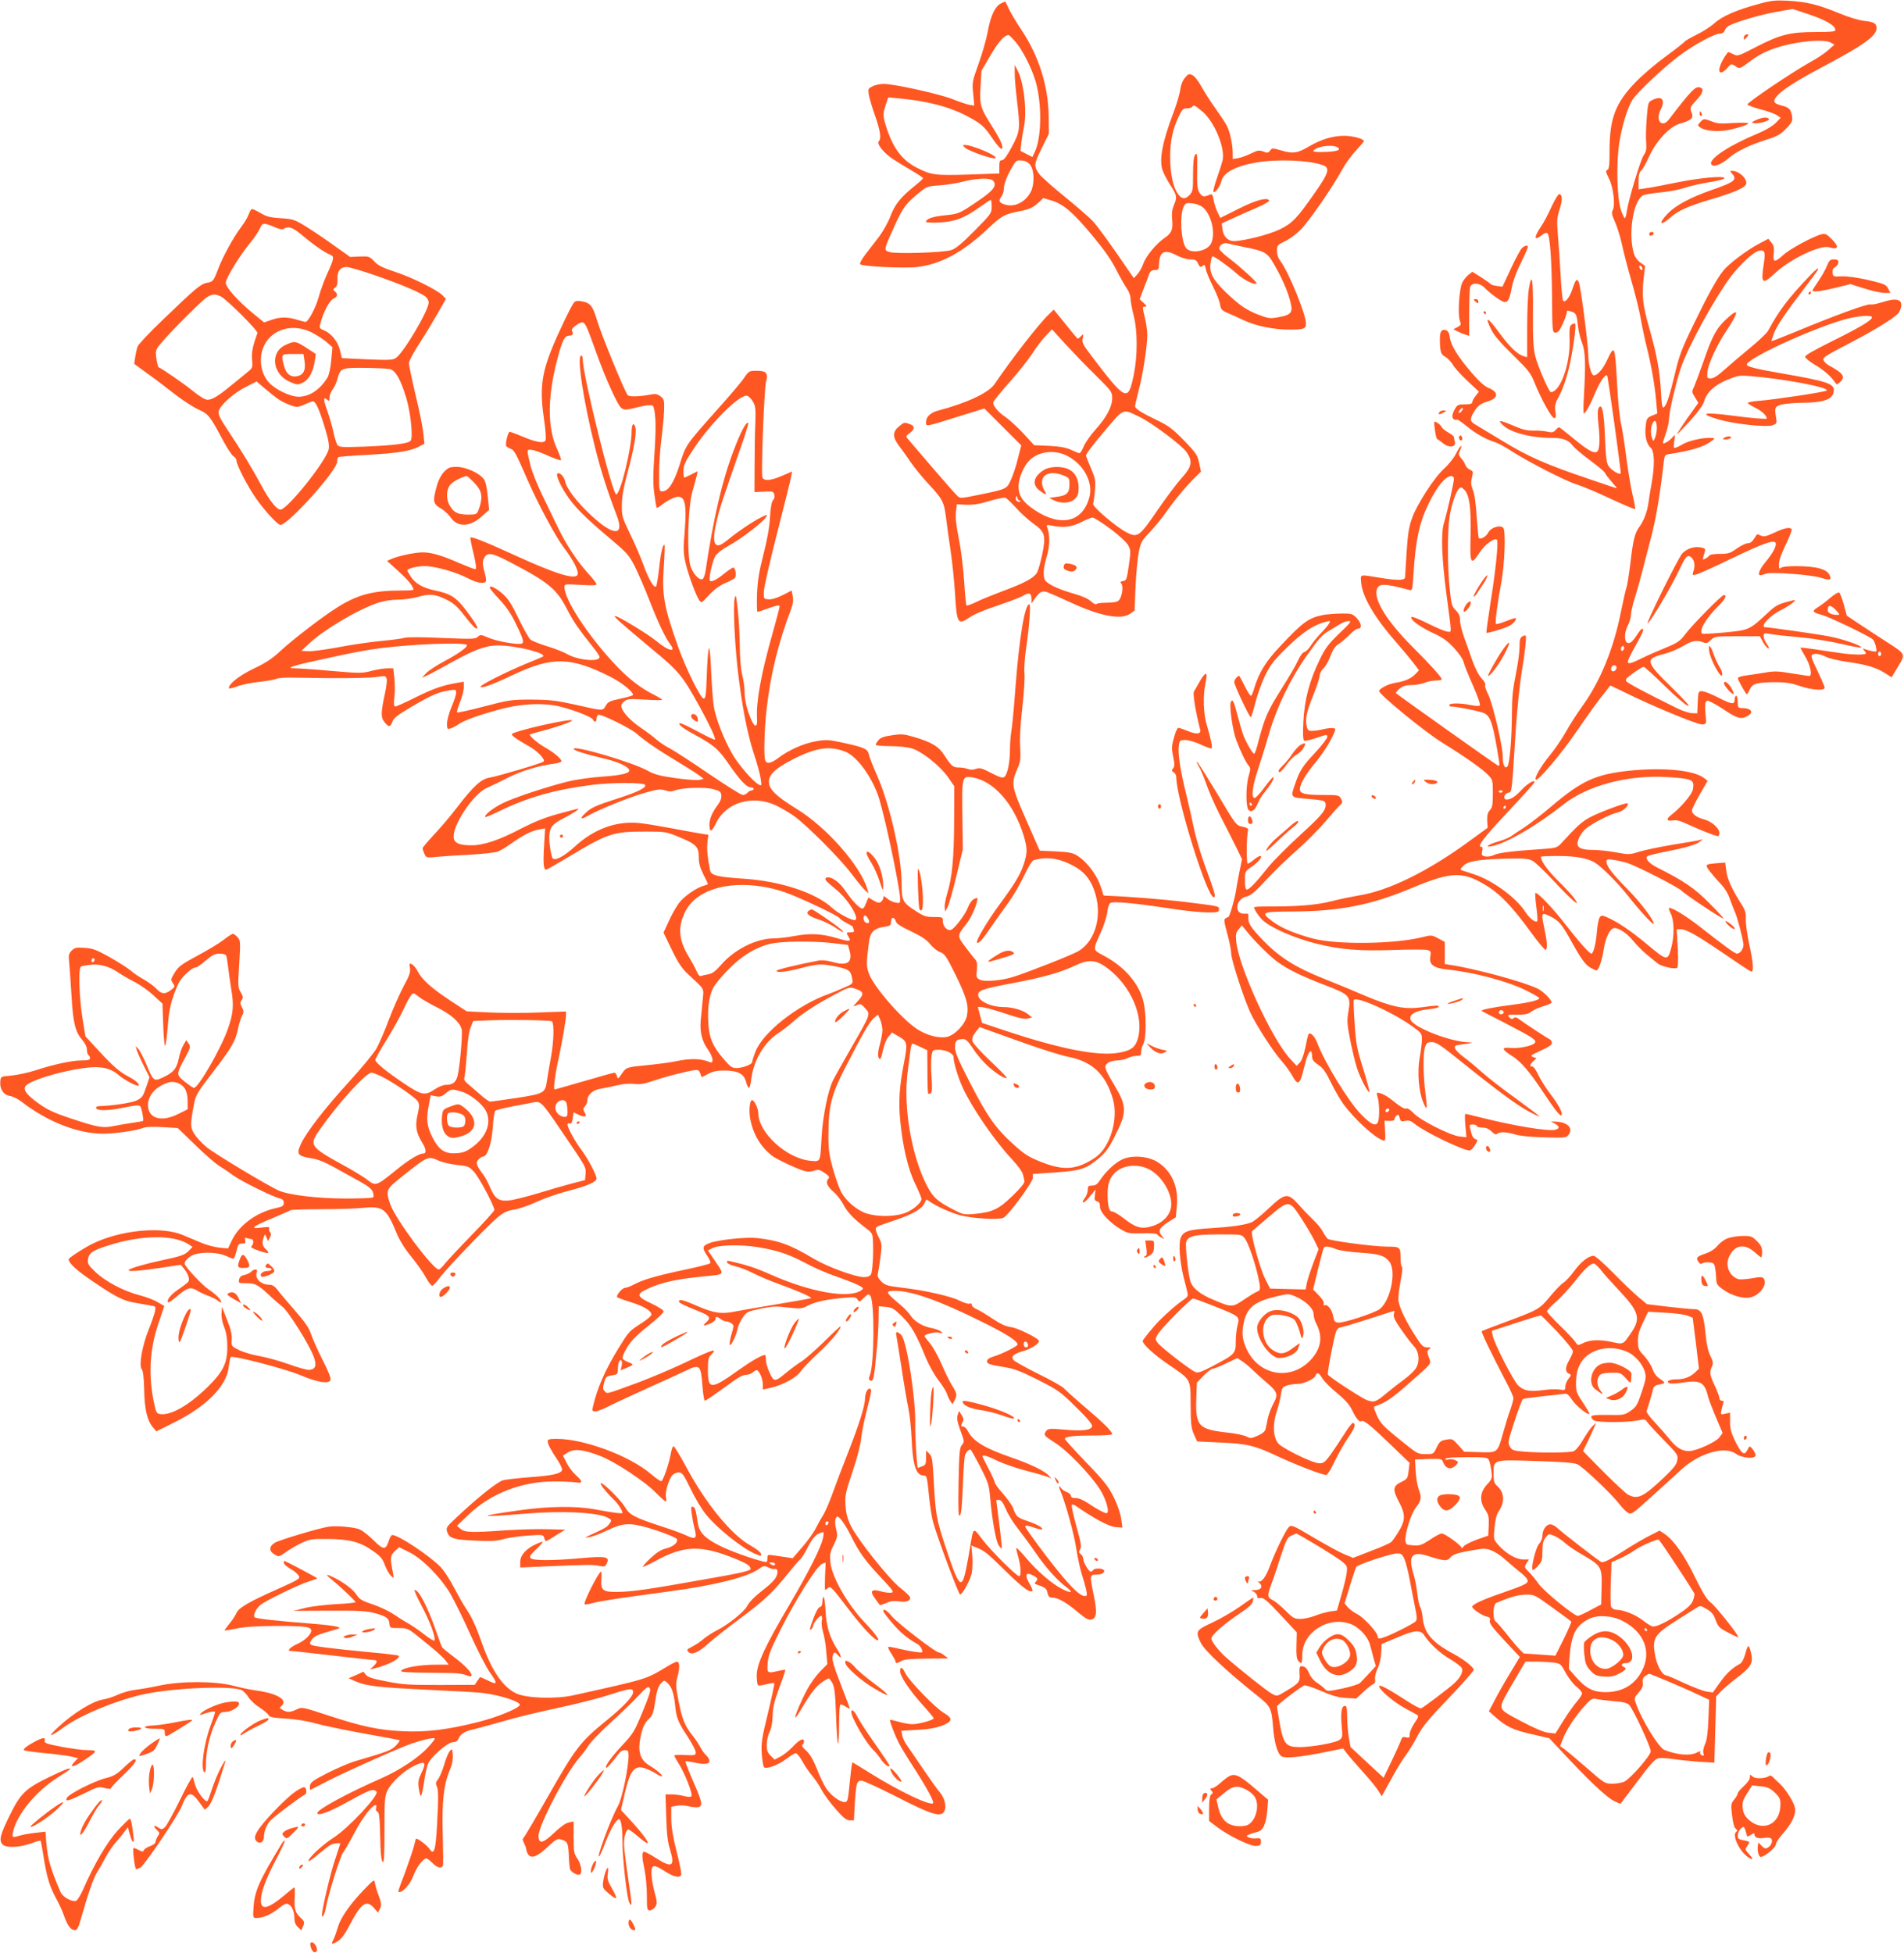<?xml version="1.0" standalone="no"?>
<!DOCTYPE svg PUBLIC "-//W3C//DTD SVG 20010904//EN"
 "http://www.w3.org/TR/2001/REC-SVG-20010904/DTD/svg10.dtd">
<svg version="1.0" xmlns="http://www.w3.org/2000/svg"
 width="1248pt" height="1280pt" viewBox="0 0 1248 1280"
 preserveAspectRatio="xMidYMid meet">
<g transform="translate(0,1280) scale(0.1,-0.1)"
fill="#ff5722" stroke="none">
<path d="M11535 12776 c-148 -39 -247 -82 -296 -127 -24 -22 -77 -56 -116 -75
-40 -20 -75 -40 -79 -45 -3 -6 -58 -49 -122 -96 -65 -47 -153 -122 -197 -167
-135 -138 -175 -240 -175 -452 0 -98 -3 -123 -15 -128 -12 -4 -10 -14 11 -56
29 -58 43 -174 25 -207 -9 -17 -6 -32 14 -76 14 -30 35 -97 46 -148 11 -52 40
-163 64 -246 24 -84 52 -194 60 -245 9 -51 27 -136 40 -188 29 -115 52 -248
61 -352 l7 -78 -35 -14 c-32 -14 -36 -19 -41 -68 -8 -63 5 -118 33 -143 25
-22 27 -113 6 -231 -8 -44 -17 -101 -21 -129 -8 -60 -31 -120 -61 -160 -29
-40 -40 -84 -58 -241 -9 -72 -20 -143 -26 -158 -5 -14 -21 -84 -35 -154 -48
-243 -136 -458 -254 -621 -33 -46 -82 -121 -107 -167 -26 -46 -74 -117 -107
-156 -58 -71 -102 -147 -90 -158 13 -12 172 176 266 315 56 82 129 184 161
225 33 41 60 76 60 77 1 1 44 -19 96 -45 177 -88 479 -213 508 -210 25 3 27 6
23 43 -8 87 -6 109 10 113 8 1 52 -22 97 -51 96 -65 122 -73 162 -52 51 26 31
54 -37 55 -20 0 -23 5 -23 40 0 22 -4 40 -10 40 -5 0 -10 -11 -10 -25 0 -35
-19 -32 -111 15 -43 22 -89 40 -103 40 -24 0 -25 -3 -28 -72 l-3 -73 -35 1
c-19 1 -62 15 -95 31 -205 101 -323 164 -334 177 -10 12 -2 21 45 55 32 23 62
41 67 41 6 0 65 -53 131 -118 67 -66 137 -127 156 -136 25 -12 -4 21 -102 118
-175 171 -178 188 -48 221 36 9 90 32 122 51 58 35 89 41 132 24 21 -8 30 -5
50 15 24 24 29 25 173 25 l148 0 20 -37 c11 -20 26 -39 34 -41 10 -3 7 5 -7
26 -12 16 -22 40 -22 52 0 20 4 22 38 16 40 -7 72 -11 232 -26 58 -6 163 -23
235 -39 71 -17 132 -28 134 -25 11 10 -115 55 -209 73 -77 15 -399 61 -427 61
-2 0 -3 4 -3 9 0 22 57 74 109 100 65 33 119 75 86 67 -98 -24 -112 -31 -164
-79 -126 -117 -124 -116 -284 -132 -78 -7 -145 -11 -149 -8 -26 15 23 100 102
178 48 47 62 75 39 75 -14 0 -205 -193 -253 -257 -34 -45 -50 -56 -130 -89
-50 -20 -116 -49 -146 -64 -79 -39 -100 -45 -100 -26 0 9 23 56 50 104 28 48
50 93 50 100 0 23 -15 11 -45 -36 -19 -30 -37 -47 -50 -47 -29 0 -32 62 -6
114 12 22 21 54 21 70 0 17 11 65 24 108 14 43 36 121 49 173 14 52 41 158 61
235 31 117 58 281 82 492 5 40 7 43 42 48 148 23 225 48 277 89 19 15 18 15
-25 16 -52 0 -141 -22 -173 -43 -12 -7 -30 -17 -41 -20 -17 -7 -18 -3 -12 40
7 47 6 48 -11 27 -20 -24 -63 -49 -63 -37 0 5 9 34 20 66 11 31 20 74 20 95 0
41 48 245 78 332 49 142 217 448 323 592 60 80 151 166 186 174 40 10 46 -6
34 -84 -20 -132 -11 -141 72 -64 100 94 298 189 357 171 62 -18 67 3 14 56
-30 30 -41 35 -63 30 -54 -13 -208 -96 -251 -135 -59 -53 -70 -52 -64 8 4 37
1 52 -15 72 l-20 25 -55 -29 c-80 -41 -207 -136 -242 -182 -44 -56 -103 -163
-199 -362 -70 -144 -89 -194 -115 -305 -36 -150 -55 -211 -74 -226 -10 -9 -14
11 -19 102 -8 137 -26 239 -78 421 -42 148 -48 205 -35 327 l9 76 -31 22 c-17
12 -35 36 -41 54 -41 128 -7 351 58 386 10 6 63 15 117 20 55 5 125 19 157 30
32 11 105 28 162 37 62 10 102 21 98 27 -10 16 -164 1 -323 -31 -80 -16 -166
-33 -192 -36 l-48 -7 0 54 c0 39 5 59 17 68 9 8 33 50 53 94 47 103 134 195
200 214 73 21 91 36 80 67 -15 37 -14 41 30 88 42 45 50 73 25 82 -31 12 -57
-15 -206 -209 -45 -59 -90 -7 -55 62 34 64 11 96 -48 68 -33 -15 -33 -17 -41
-104 -7 -89 -8 -135 -4 -198 2 -22 -4 -45 -17 -62 -21 -30 -100 -292 -111
-368 -3 -25 -9 -45 -13 -45 -4 0 -15 24 -25 53 -27 78 -32 316 -10 447 18 110
53 223 84 274 30 48 203 212 306 289 97 73 233 147 270 147 15 0 26 8 30 20 3
11 16 25 27 31 49 26 201 71 305 90 l113 20 82 -27 c130 -42 198 -80 198 -111
0 -10 -28 -13 -130 -13 -167 0 -230 -16 -388 -97 -121 -63 -123 -63 -153 -47
-17 8 -32 14 -33 12 -53 -68 -76 -144 -38 -131 9 3 27 18 38 32 21 24 22 25
48 8 29 -20 29 -20 101 34 72 54 147 86 260 110 118 25 229 29 265 10 l24 -14
-41 -36 c-22 -20 -76 -56 -119 -79 -115 -64 -414 -265 -410 -277 1 -5 39 -19
83 -31 45 -11 93 -29 108 -38 l27 -18 -33 -34 c-19 -19 -65 -47 -108 -65 -192
-79 -328 -168 -315 -204 9 -24 64 -6 113 37 53 46 135 86 251 123 72 23 92 34
128 73 39 40 43 50 38 80 -7 46 -19 58 -71 71 -31 8 -45 17 -45 28 0 38 97
108 295 213 290 153 375 213 375 265 0 32 -16 41 -81 48 -32 3 -102 24 -167
51 -136 56 -208 74 -332 81 -80 4 -109 2 -185 -19z m-771 -1731 c3 -8 1 -15
-3 -15 -5 0 -11 7 -15 15 -3 8 -1 15 3 15 5 0 11 -7 15 -15z m96 -1052 c0 -17
-5 -44 -11 -60 -10 -26 -12 -27 -19 -8 -12 29 -12 71 2 100 14 31 28 16 28
-32z m-216 -1448 c-4 -8 -10 -13 -15 -10 -4 3 -6 12 -3 20 4 8 10 13 15 10 4
-3 6 -12 3 -20z m-51 -111 c9 -10 -4 -34 -19 -34 -8 0 -14 6 -14 13 0 22 19
35 33 21z"/>
<path d="M6560 12777 c-38 -19 -67 -82 -85 -181 -9 -50 -36 -145 -60 -212 -42
-117 -44 -123 -36 -198 l7 -78 -32 5 c-17 3 -67 20 -110 37 -85 34 -382 100
-452 100 -24 0 -57 -7 -73 -16 -29 -14 -30 -18 -24 -56 4 -23 22 -84 41 -137
34 -98 42 -149 24 -167 -16 -16 32 -76 92 -116 29 -19 86 -54 126 -77 39 -23
72 -45 72 -49 0 -4 -25 -27 -55 -51 -90 -72 -130 -121 -159 -199 -15 -40 -49
-100 -74 -133 -26 -33 -66 -86 -90 -117 -23 -30 -39 -59 -34 -64 14 -14 287
-28 373 -18 151 17 297 95 454 242 108 100 113 103 239 128 42 9 68 21 97 47
l38 35 53 -16 c77 -23 138 -74 265 -226 79 -95 126 -161 158 -225 25 -49 57
-105 70 -124 14 -19 25 -48 25 -66 0 -17 9 -67 20 -110 27 -104 27 -266 1
-393 -37 -179 -50 -173 -281 131 -52 69 -59 82 -53 110 6 30 6 31 -11 14 -10
-9 -19 -17 -21 -17 -3 0 -39 43 -81 96 l-77 95 -34 -33 c-64 -61 -241 -289
-354 -455 -38 -57 -181 -124 -367 -173 -52 -13 -82 -41 -82 -76 0 -32 -10 -33
218 38 l164 51 121 -121 121 -121 -22 -86 c-11 -47 -32 -110 -46 -140 -28 -61
-25 -60 -221 -100 -102 -21 -111 -22 -129 -6 -10 9 -84 93 -164 186 -80 94
-152 178 -161 188 -15 17 -14 20 12 39 34 25 35 46 1 58 -36 14 -39 13 -73
-16 -41 -34 -41 -70 2 -126 18 -24 53 -72 77 -108 24 -35 77 -100 117 -143 91
-97 101 -117 114 -220 5 -45 19 -143 30 -217 11 -74 24 -201 29 -282 11 -193
19 -206 91 -157 36 25 93 49 224 93 61 21 120 44 132 52 37 23 53 18 54 -18
l0 -33 17 25 c35 50 49 59 80 51 16 -5 83 -34 148 -64 200 -94 341 -122 402
-79 l29 21 6 158 c4 87 14 189 22 228 13 62 21 75 69 125 29 30 78 89 107 130
58 83 133 173 192 231 l39 38 -12 57 c-11 52 -20 65 -98 146 -73 75 -100 96
-172 131 -106 51 -150 78 -150 95 0 6 11 54 24 105 28 105 56 289 56 362 0 28
-7 77 -15 110 -18 76 -18 75 1 75 13 0 11 6 -9 24 l-27 25 26 68 c15 37 31 80
36 96 8 20 17 27 37 27 24 0 27 4 28 40 4 84 36 99 119 55 27 -14 64 -25 86
-25 31 0 41 -5 50 -25 12 -28 19 -30 35 -14 7 7 12 1 17 -24 3 -19 24 -69 46
-113 22 -43 43 -96 47 -118 5 -34 11 -41 52 -58 25 -11 73 -32 106 -48 77 -36
192 -60 294 -60 99 0 111 4 111 41 0 59 -114 338 -166 406 -16 21 -24 44 -24
70 1 36 4 39 53 62 29 14 75 48 102 75 56 57 209 278 270 390 22 41 64 99 93
129 28 31 52 59 52 62 0 15 -74 35 -128 35 -77 0 -152 -23 -234 -71 -74 -44
-106 -48 -187 -23 -50 14 -54 14 -66 -3 -12 -16 -18 -16 -45 -6 -27 10 -37 8
-78 -12 -26 -13 -64 -27 -84 -31 l-38 -6 0 40 c0 53 -18 139 -38 177 -8 17
-41 66 -72 110 -32 44 -74 110 -94 146 -21 38 -46 71 -61 77 -21 10 -27 8 -48
-18 -15 -17 -27 -47 -31 -78 -3 -27 -24 -97 -46 -155 -71 -187 -93 -304 -70
-372 7 -21 30 -65 51 -98 44 -67 46 -79 23 -133 -11 -27 -15 -55 -11 -92 7
-65 -3 -90 -49 -121 -55 -38 -121 -117 -140 -169 -9 -26 -27 -58 -40 -71 l-22
-24 -27 39 c-123 181 -213 305 -244 337 -20 21 -101 92 -181 157 -80 65 -154
131 -166 147 -39 53 -38 65 13 169 l48 97 -1 111 c-2 200 -64 399 -180 572
-35 52 -72 115 -83 140 -11 24 -21 44 -23 44 -2 0 -14 -6 -28 -13z m94 -248
c49 -57 111 -180 136 -269 40 -145 37 -363 -7 -455 l-16 -34 -39 20 -39 20 6
57 c4 31 11 75 16 97 22 102 1 294 -42 375 l-18 35 0 -50 c-1 -27 6 -106 14
-175 23 -197 22 -209 -32 -311 -32 -60 -53 -89 -65 -89 -15 0 -18 -9 -18 -43
l0 -44 -202 -7 c-216 -7 -246 -3 -337 44 -95 48 -152 122 -196 250 -29 87 -30
101 -9 164 l16 48 72 -7 c188 -17 337 -57 456 -122 80 -43 102 -62 150 -133
46 -67 70 -90 70 -67 0 24 -20 64 -68 140 -76 119 -82 138 -75 258 l6 105 61
104 c54 91 88 129 118 130 3 0 22 -19 42 -41z m1227 -460 c78 -65 150 -237
133 -318 -3 -14 -19 -66 -36 -114 -17 -48 -28 -91 -24 -95 10 -9 44 37 51 69
13 57 91 100 229 124 135 23 338 16 433 -16 53 -17 45 -49 -47 -180 -119 -171
-150 -203 -233 -243 -67 -33 -237 -76 -300 -76 -38 0 -68 30 -74 76 l-5 40 68
31 c38 18 109 49 158 70 49 21 87 43 85 48 -9 25 -88 4 -202 -54 l-118 -59
-18 36 c-10 21 -22 56 -26 80 -6 35 -10 42 -23 37 -42 -18 -51 -16 -69 11 -15
24 -18 47 -16 149 1 106 0 118 -13 101 -10 -14 -14 -50 -14 -130 0 -99 -2
-112 -22 -133 -29 -31 -52 -29 -77 6 -32 44 -51 135 -51 241 0 105 16 182 56
266 22 47 29 54 54 54 16 0 32 5 35 10 9 15 13 13 66 -31z m892 -239 c16 -15
-18 -24 -96 -26 -63 -1 -76 2 -65 12 30 29 136 39 161 14z m-2019 -113 c26
-35 27 -126 3 -173 -36 -70 -108 -105 -172 -84 -38 13 -42 24 -20 54 8 11 15
33 15 48 0 33 20 84 56 146 23 40 28 43 61 40 26 -2 42 -11 57 -31z m-244
-102 c26 -31 2 -63 -92 -127 -130 -89 -133 -90 -225 -99 -79 -8 -123 -23 -123
-43 0 -4 39 -7 88 -4 101 5 162 28 266 102 35 25 66 46 70 46 3 0 6 -20 6 -44
0 -43 -3 -48 -112 -158 -83 -84 -124 -118 -153 -127 -54 -17 -371 -27 -408
-12 -35 13 -35 13 39 176 56 122 72 142 172 223 37 29 50 33 119 37 43 3 112
13 153 24 94 24 183 27 200 6z m1377 -176 c55 -51 81 -169 52 -233 -24 -53
-135 -73 -166 -30 -33 46 -42 220 -13 273 10 20 18 23 57 18 27 -3 54 -14 70
-28z m258 -256 c146 -29 160 -36 204 -112 51 -87 89 -173 107 -241 21 -77 11
-92 -71 -108 -60 -11 -69 -10 -130 13 -82 30 -134 66 -224 153 -82 80 -106
126 -96 189 3 24 9 43 13 43 13 0 107 -67 159 -114 46 -41 116 -76 129 -63 6
6 -101 104 -174 160 -35 26 -66 55 -69 64 -8 21 26 46 52 38 11 -3 56 -13 100
-22z m-962 -844 c102 -101 107 -108 107 -148 0 -56 -36 -125 -110 -207 -33
-37 -68 -87 -77 -111 -10 -24 -22 -43 -28 -43 -5 0 -30 10 -55 22 -33 15 -71
22 -143 26 l-98 4 -72 78 c-39 42 -93 91 -118 108 -46 31 -79 70 -79 94 0 7
48 67 106 132 58 65 126 151 151 190 25 39 64 91 87 114 l41 44 90 -99 c50
-54 138 -146 198 -204z m284 -270 c82 -39 282 -189 311 -233 41 -61 34 -95
-32 -168 -31 -34 -103 -130 -160 -213 -117 -171 -129 -180 -198 -146 -66 32
-230 171 -223 189 3 8 8 47 12 86 5 64 3 78 -25 144 -17 39 -32 78 -34 86 -2
8 51 78 117 155 135 160 120 153 232 100z m-471 -257 c108 -56 171 -173 144
-272 -44 -163 -187 -196 -358 -83 -78 52 -106 94 -106 157 1 56 36 136 76 173
60 56 163 67 244 25z m-314 -292 c6 0 9 -2 6 -5 -12 -12 -37 7 -30 23 6 16 7
15 10 0 2 -10 8 -18 14 -18z m-26 -44 c31 -36 83 -83 115 -106 79 -55 86 -79
60 -205 -11 -53 -27 -107 -35 -120 -23 -35 -85 -68 -221 -118 -66 -25 -146
-57 -177 -73 -32 -15 -60 -25 -63 -22 -3 3 -10 72 -15 154 -5 82 -20 209 -35
281 -18 92 -24 148 -19 180 l6 48 58 -3 c37 -2 82 3 126 16 63 19 97 27 131
31 6 0 37 -28 69 -63z m621 -141 c59 -44 107 -89 118 -109 17 -32 17 -40 4
-132 -13 -91 -16 -99 -37 -102 -19 -3 -21 -6 -12 -17 15 -18 4 -90 -17 -110
-10 -10 -35 -15 -78 -15 -35 0 -66 -4 -69 -9 -3 -5 -19 3 -35 18 -18 17 -59
35 -112 50 -88 25 -152 53 -181 79 -24 21 -23 78 3 164 21 69 22 143 3 192 -6
17 -4 18 37 10 71 -14 125 -7 186 24 32 16 65 30 74 30 8 1 60 -32 116 -73z"/>
<path d="M6328 11830 c26 -21 176 -74 195 -67 30 10 -150 88 -202 87 -13 -1
-11 -4 7 -20z"/>
<path d="M6844 9721 c-70 -43 -82 -96 -31 -135 43 -33 54 -33 33 -1 -9 13 -16
37 -16 53 0 58 60 78 140 46 38 -15 40 -18 40 -59 0 -55 -17 -73 -82 -81 l-51
-7 29 -15 c47 -24 108 -21 138 7 21 20 26 34 26 74 0 59 -23 101 -66 122 -45
21 -122 19 -160 -4z"/>
<path d="M6974 9095 c-8 -20 2 -30 37 -39 18 -4 31 -1 39 10 16 19 5 30 -38
39 -25 5 -33 3 -38 -10z"/>
<path d="M11443 12573 c-7 -3 -13 -12 -13 -21 0 -15 2 -15 17 1 18 18 16 27
-4 20z"/>
<path d="M11140 12055 c0 -8 4 -15 10 -15 5 0 7 7 4 15 -4 8 -8 15 -10 15 -2
0 -4 -7 -4 -15z"/>
<path d="M11510 12013 c-31 -14 -32 -17 -13 -20 30 -6 105 16 98 27 -9 15 -45
11 -85 -7z"/>
<path d="M11144 11999 c-18 -20 -18 -21 0 -34 26 -20 97 -29 159 -21 64 9 157
37 157 48 0 4 -45 5 -99 2 -80 -6 -107 -4 -140 10 -52 20 -54 20 -77 -5z"/>
<path d="M11353 11662 c36 -40 17 -55 -133 -107 -138 -48 -235 -100 -287 -153
-66 -68 -53 -89 16 -27 49 44 120 76 274 121 131 39 199 67 218 90 24 29 -36
94 -87 94 -16 0 -16 -1 -1 -18z"/>
<path d="M10170 11446 c-21 -48 -52 -105 -68 -129 -51 -75 -48 -99 6 -57 16
13 29 17 35 11 17 -17 28 -180 30 -418 2 -230 2 -233 23 -233 16 0 28 14 48
59 14 32 26 66 26 74 0 13 5 14 30 5 32 -11 35 -18 44 -103 3 -28 15 -74 26
-103 22 -57 24 -136 12 -350 -4 -61 -4 -112 0 -112 10 0 45 64 78 144 28 66
63 116 74 105 6 -7 93 -633 89 -641 -7 -13 -62 21 -80 48 -13 21 -18 60 -23
188 -6 166 -20 230 -42 191 -7 -12 -7 -49 0 -114 11 -99 7 -161 -11 -172 -19
-13 -63 12 -152 86 -50 41 -93 75 -96 75 -3 0 -14 -8 -23 -19 -14 -15 -24 -17
-55 -10 -21 5 -62 8 -92 7 -42 -1 -72 7 -136 35 -85 36 -100 36 -60 -1 51 -48
185 -82 321 -82 69 0 108 -14 134 -50 12 -16 65 -61 117 -99 52 -39 95 -75 95
-80 0 -4 18 -29 41 -55 22 -25 39 -46 36 -46 -2 0 -78 25 -168 56 -296 100
-410 150 -577 252 -86 52 -169 102 -184 111 -33 19 -35 35 -7 81 26 42 43 55
90 69 71 21 74 61 7 88 -27 11 -62 42 -111 99 -89 103 -137 180 -144 233 -4
29 -11 42 -25 47 -31 9 -42 -10 -40 -72 2 -73 7 -88 38 -104 13 -8 34 -30 46
-49 11 -20 54 -68 96 -107 l76 -71 -22 -28 c-12 -15 -22 -34 -22 -41 0 -10
-14 -14 -48 -14 -42 0 -50 -3 -65 -29 -28 -47 -21 -78 16 -72 4 1 32 -19 63
-44 57 -47 123 -84 186 -104 20 -7 67 -32 103 -56 106 -69 365 -202 430 -220
33 -10 131 -51 218 -92 88 -41 161 -72 164 -69 3 3 -4 43 -15 88 -11 46 -30
157 -42 248 -11 91 -27 192 -35 225 -8 33 -20 146 -25 250 -15 269 -16 270
-68 161 -27 -57 -62 -96 -85 -96 -16 0 -35 66 -36 127 -1 79 -49 450 -62 482
-12 30 -22 20 -43 -45 -19 -57 -49 -93 -61 -73 -4 6 -12 84 -16 173 -5 88 -13
206 -18 261 -7 87 -6 108 11 160 20 64 20 96 0 103 -7 2 -27 -29 -52 -82z
m-590 -1341 c-7 -9 -15 -13 -18 -10 -3 2 1 11 8 20 7 9 15 13 18 10 3 -2 -1
-11 -8 -20z"/>
<path d="M1631 11397 c-6 -18 -29 -57 -51 -86 -51 -67 -122 -198 -151 -276
-29 -77 -33 -82 -75 -89 -40 -8 -76 -39 -291 -246 -84 -80 -156 -157 -161
-171 -5 -13 -12 -44 -16 -69 l-6 -45 82 -60 c46 -32 126 -93 178 -134 52 -41
123 -87 157 -103 69 -31 78 -41 164 -203 28 -53 60 -100 70 -106 10 -5 19 -18
19 -27 0 -29 74 -172 130 -251 58 -82 140 -171 158 -171 51 0 372 357 372 414
0 14 4 27 8 30 5 3 91 10 193 15 203 12 275 24 333 53 l38 20 -7 66 c-3 37
-26 151 -51 253 -24 102 -44 196 -44 209 0 13 31 71 69 129 38 58 92 148 121
199 l53 93 -22 23 c-33 35 -204 120 -316 156 -77 25 -108 41 -132 67 -31 33
-36 34 -95 32 l-63 -3 -97 69 c-54 39 -136 95 -184 125 -84 52 -90 54 -173 60
-70 4 -95 11 -132 33 -25 15 -51 27 -57 27 -6 0 -15 -15 -21 -33z m180 -90
c23 -10 40 -12 50 -6 30 19 60 8 121 -44 75 -63 147 -113 182 -126 29 -12 27
-24 -24 -136 -17 -38 -41 -104 -52 -145 -19 -68 -68 -160 -86 -160 -4 0 -29 7
-56 15 -64 19 -110 19 -168 -2 l-47 -16 -70 57 c-103 85 -181 172 -181 203 0
30 93 181 162 264 26 31 53 73 62 92 16 39 23 40 107 4z m652 -313 c173 -60
300 -114 329 -141 10 -9 18 -25 18 -35 0 -52 -165 -331 -215 -364 -21 -14 -46
-15 -189 -9 l-165 8 -12 49 c-13 58 -57 113 -105 133 -32 13 -32 15 -23 49 20
74 59 146 84 158 28 13 32 30 10 48 -14 11 -13 14 2 25 12 9 16 25 15 55 -3
51 18 80 60 80 16 0 102 -25 191 -56z m-1014 -138 c41 -22 244 -224 238 -239
-30 -83 -39 -125 -35 -174 5 -54 4 -55 -35 -86 -21 -18 -68 -56 -103 -84 -82
-68 -123 -93 -154 -93 -15 0 -52 22 -95 57 -63 51 -201 146 -224 155 -5 2 -12
28 -16 58 -7 54 -5 58 30 100 60 73 268 281 300 301 36 23 57 24 94 5z m597
-236 c32 -17 76 -45 96 -63 l37 -33 -8 -87 c-5 -53 -15 -97 -26 -114 -50 -79
-117 -123 -188 -123 -55 0 -155 48 -196 95 -71 82 -68 218 8 294 69 69 178 81
277 31z m509 -239 c38 -8 73 -71 110 -196 27 -94 43 -250 27 -273 -13 -19
-111 -31 -302 -39 -139 -5 -167 -4 -177 9 -7 8 -19 46 -27 84 -8 38 -27 102
-41 143 -27 74 -27 94 0 71 13 -11 15 -8 15 15 0 15 9 38 20 52 11 14 25 44
31 67 20 74 25 76 178 75 75 -1 150 -4 166 -8z m-737 -193 c21 -15 58 -34 84
-43 45 -16 49 -15 94 4 26 12 50 21 55 21 17 0 41 -51 75 -162 26 -84 33 -123
29 -150 -13 -74 -271 -398 -317 -398 -25 0 -74 63 -123 155 -56 105 -132 231
-223 367 -53 80 -63 102 -58 124 10 40 98 118 177 158 l71 36 50 -43 c27 -23
66 -54 86 -69z"/>
<path d="M1873 10540 c-107 -48 -88 -195 30 -244 45 -19 49 -19 83 -3 39 19
67 71 78 145 l6 42 -61 40 c-71 46 -78 47 -136 20z m123 -106 c9 -59 -6 -90
-46 -99 -44 -10 -75 14 -89 69 -19 77 -19 76 58 76 l70 0 7 -46z"/>
<path d="M10810 11265 c0 -9 6 -12 15 -9 8 4 15 10 15 15 0 5 -7 9 -15 9 -8 0
-15 -7 -15 -15z"/>
<path d="M9975 11173 c-9 -9 -42 -69 -72 -134 l-55 -118 -36 5 c-20 2 -39 8
-42 13 -3 4 -31 24 -62 44 l-57 36 -26 -20 c-14 -12 -32 -34 -40 -50 -20 -38
-31 -206 -17 -248 10 -28 9 -32 -15 -45 l-27 -14 30 -15 c16 -8 39 -18 52 -21
l22 -7 0 148 c0 81 3 158 6 171 9 32 63 30 95 -4 36 -38 114 -94 132 -94 22 0
33 23 46 95 6 33 27 94 47 135 63 131 66 140 50 140 -8 0 -22 -7 -31 -17z"/>
<path d="M11975 11058 c-9 -24 -34 -68 -56 -100 -21 -31 -39 -59 -39 -62 0
-12 58 -5 152 18 l97 24 92 -29 c51 -16 110 -29 131 -29 l39 0 -15 29 c-14 26
-26 31 -131 56 -72 16 -136 25 -172 24 -56 -3 -58 -2 -61 23 -2 19 3 30 17 38
12 6 21 20 21 30 0 15 -7 20 -29 20 -25 0 -31 -6 -46 -42z"/>
<path d="M11856 10986 c-135 -142 -194 -219 -267 -354 -9 -16 -63 -67 -119
-113 -56 -46 -131 -110 -166 -141 -44 -40 -72 -58 -90 -58 -26 0 -26 2 -22 45
6 53 61 172 122 264 86 130 87 158 5 83 -68 -62 -95 -112 -152 -277 -25 -71
-53 -146 -62 -167 -17 -35 -17 -37 5 -72 l22 -36 -72 -101 c-39 -56 -69 -103
-68 -105 2 -1 40 38 86 88 53 59 85 103 92 127 16 59 66 106 150 141 70 29 80
31 155 25 221 -18 521 -75 498 -95 -11 -9 -348 -60 -445 -67 -43 -3 -75 -10
-72 -15 3 -4 27 -20 54 -33 41 -21 70 -49 70 -68 0 -6 -103 3 -225 19 -192 25
-226 15 -87 -26 101 -29 312 -52 351 -37 27 10 29 14 23 46 -11 68 -9 75 28
88 19 6 80 12 135 13 158 1 215 24 215 85 0 40 -54 58 -320 104 -195 34 -250
47 -250 62 0 38 411 229 635 294 88 25 185 33 185 15 0 -19 -78 -65 -259 -155
-123 -61 -181 -94 -179 -104 2 -8 28 -30 58 -48 61 -36 108 -76 133 -112 16
-24 17 -24 37 -6 39 35 23 59 -74 111 -11 6 -24 18 -30 27 -14 22 -5 28 179
124 157 82 278 157 307 189 9 10 18 32 20 48 5 45 -35 54 -119 27 -36 -12 -73
-19 -83 -16 -19 6 -240 -75 -490 -179 -85 -35 -156 -63 -158 -61 -2 1 6 24 16
51 19 50 77 136 205 303 82 108 91 121 81 121 -4 0 -30 -24 -58 -54z"/>
<path d="M10021 10907 c-6 -35 -11 -150 -11 -256 l0 -192 -22 6 c-44 14 -91
59 -164 158 -75 103 -95 108 -48 14 17 -35 63 -88 141 -164 101 -99 117 -119
141 -180 41 -103 112 -233 129 -233 11 0 13 9 8 43 -6 37 -2 53 28 109 21 39
45 110 61 176 26 113 50 282 40 291 -3 3 -13 0 -22 -6 -14 -9 -16 -24 -14 -99
6 -157 -61 -344 -123 -344 -12 0 -85 169 -102 236 -13 56 -16 111 -15 287 2
221 -7 271 -27 154z"/>
<path d="M11855 10880 c-3 -5 -1 -10 4 -10 6 0 11 5 11 10 0 6 -2 10 -4 10 -3
0 -8 -4 -11 -10z"/>
<path d="M9660 10836 c0 -2 7 -9 15 -16 12 -10 15 -10 15 4 0 9 -7 16 -15 16
-8 0 -15 -2 -15 -4z"/>
<path d="M3763 10818 c-19 -22 -108 -208 -147 -306 -68 -170 -79 -271 -49
-468 9 -61 13 -119 9 -129 -9 -23 -60 -15 -154 25 -39 16 -75 30 -81 30 -11 0
-31 -80 -23 -93 2 -5 15 -12 28 -18 25 -9 32 -22 114 -209 69 -157 182 -368
236 -439 61 -80 99 -154 90 -177 -14 -36 -146 5 -416 129 -179 82 -279 122
-286 114 -3 -2 6 -50 20 -105 18 -80 21 -102 10 -102 -7 0 -53 18 -102 39
-115 51 -185 71 -241 71 -53 -1 -151 -21 -200 -41 l-34 -15 75 -68 c64 -58 98
-100 98 -121 0 -3 -35 -5 -78 -5 -189 0 -290 -27 -428 -115 -97 -62 -279 -202
-360 -276 -57 -54 -99 -82 -179 -120 -95 -45 -165 -100 -165 -129 0 -5 24 0
53 11 28 11 94 25 146 30 52 6 103 15 113 20 11 6 63 10 116 8 285 -6 498 -4
553 6 42 7 48 5 53 -13 4 -11 -1 -53 -10 -93 -28 -129 -29 -161 -4 -191 28
-36 39 -35 52 2 8 24 34 44 127 99 130 76 176 96 244 106 44 7 47 6 47 -14 0
-12 -13 -54 -30 -93 -16 -38 -30 -88 -30 -110 0 -36 2 -39 23 -32 12 3 34 15
49 25 37 27 136 63 275 100 143 39 293 45 403 16 98 -26 201 -68 207 -83 8
-21 23 -17 23 5 0 11 5 23 11 26 14 9 207 -85 250 -122 60 -52 141 -107 259
-178 63 -38 130 -80 149 -94 l33 -25 -25 -7 c-14 -4 -85 1 -157 11 -105 15
-140 24 -183 48 -97 55 -487 170 -487 144 0 -10 75 -34 194 -62 89 -20 161
-52 170 -75 8 -22 -46 -36 -178 -45 -72 -5 -169 -19 -216 -30 -147 -36 -372
-111 -441 -147 -63 -32 -118 -77 -108 -88 3 -2 45 16 94 40 183 89 361 140
605 171 125 16 331 16 347 1 16 -16 -44 -47 -172 -88 -149 -48 -179 -61 -217
-97 -41 -38 -34 -47 15 -19 70 41 276 124 377 152 81 23 100 25 130 15 26 -9
42 -9 65 0 48 18 193 23 250 8 43 -11 50 -17 53 -40 2 -18 -6 -40 -21 -60 -39
-52 -57 -94 -57 -132 0 -53 14 -51 41 5 65 140 240 193 396 120 37 -18 93 -51
123 -73 89 -67 297 -276 370 -373 37 -49 78 -99 90 -110 l23 -20 -7 25 c-44
154 -268 409 -465 529 -134 83 -181 128 -181 177 0 49 41 87 158 148 151 77
241 90 344 49 78 -31 182 -177 222 -313 45 -151 136 -587 136 -653 0 -27 -2
-28 -32 -22 -18 4 -43 16 -55 28 -19 16 -23 17 -23 5 0 -9 -7 -21 -15 -28 -12
-10 -21 -8 -49 8 l-34 20 -16 -39 c-13 -33 -19 -38 -34 -30 -24 13 -63 57
-102 114 -33 50 -81 87 -112 87 -10 0 -18 -4 -18 -10 0 -10 8 -18 74 -73 78
-64 157 -197 117 -197 -26 0 -110 46 -147 80 -107 99 -338 175 -577 191 -168
11 -215 21 -222 52 -17 80 -23 143 -18 186 l6 50 -39 6 c-22 3 -109 19 -194
35 -85 16 -185 33 -221 36 -150 15 -298 -40 -422 -155 -68 -62 -127 -94 -144
-77 -9 8 -22 87 -23 133 0 67 17 91 90 128 62 32 112 64 99 65 -3 0 -61 -15
-130 -34 -88 -24 -157 -52 -239 -94 -145 -77 -250 -112 -329 -112 -75 0 -109
13 -116 43 -19 74 124 294 218 334 23 10 83 39 132 64 87 45 208 82 308 94 26
4 47 11 47 16 0 16 -49 57 -105 89 -50 28 -109 79 -102 86 2 2 39 13 81 24 87
22 196 60 196 68 0 17 -370 -66 -394 -88 -8 -8 26 -33 115 -83 52 -29 105 -85
92 -98 -11 -11 -297 -96 -352 -105 -57 -9 -106 -54 -214 -194 -44 -58 -114
-140 -154 -182 -40 -43 -73 -82 -73 -87 0 -6 5 -22 12 -37 12 -26 13 -27 88
-19 41 4 140 10 220 14 80 5 158 14 174 20 17 7 57 31 90 55 77 54 130 81 180
90 l39 7 -7 -115 c-7 -112 -3 -156 13 -156 5 0 71 38 148 84 258 155 291 166
499 166 136 0 141 -1 223 -35 114 -47 131 -64 131 -132 0 -40 8 -69 30 -113
17 -33 30 -61 30 -64 0 -2 -12 -7 -27 -11 -41 -10 -118 -61 -154 -103 -18 -20
-50 -74 -71 -120 l-39 -84 54 -112 c40 -83 66 -122 102 -156 119 -111 108 -92
101 -173 -4 -40 -10 -100 -13 -135 -7 -76 9 -138 48 -192 16 -22 29 -51 29
-64 0 -23 -1 -23 -37 -10 -50 17 -116 17 -201 -1 -38 -8 -121 -19 -183 -25
-144 -14 -144 -14 -174 -58 -24 -35 -26 -36 -31 -14 -4 12 -11 22 -16 22 -6 0
-95 -25 -198 -55 -103 -30 -191 -55 -195 -55 -9 0 3 99 27 205 23 107 48 251
48 283 l0 23 -187 -7 c-104 -4 -250 -3 -326 1 l-138 7 -107 70 c-121 80 -185
136 -213 190 -10 21 -28 42 -38 48 -18 9 -19 7 -14 -24 4 -28 -3 -50 -41 -119
-25 -46 -68 -144 -96 -217 -27 -73 -64 -159 -82 -191 -18 -32 -97 -127 -174
-212 -158 -172 -285 -335 -322 -415 -30 -67 -22 -78 68 -93 45 -7 89 -25 154
-61 50 -28 125 -69 166 -92 53 -29 77 -49 84 -68 5 -15 6 -31 2 -35 -4 -5 -87
-8 -184 -8 -183 1 -360 22 -432 51 -66 28 -425 243 -476 286 -29 24 -64 61
-78 83 -29 43 -30 65 -6 190 13 70 16 76 138 235 110 143 137 190 152 268 7
31 18 69 26 84 13 24 13 31 0 56 -13 25 -13 32 -2 47 11 16 10 24 -6 52 -19
31 -19 42 -10 185 9 147 8 154 -11 176 -11 12 -25 22 -30 22 -6 0 -34 -18 -63
-41 -29 -22 -105 -68 -171 -103 -102 -55 -122 -69 -147 -109 -27 -44 -28 -48
-13 -70 15 -23 14 -25 -13 -46 -39 -29 -61 -27 -95 9 -16 17 -53 44 -81 60
-29 16 -68 42 -86 58 -18 16 -80 55 -137 88 -90 50 -114 59 -167 62 -54 4 -65
1 -84 -18 -20 -20 -22 -29 -16 -84 3 -33 10 -131 15 -216 10 -174 25 -234 70
-285 19 -23 31 -47 31 -65 0 -16 5 -32 10 -35 6 -3 10 -13 10 -21 0 -10 -14
-14 -57 -14 -63 0 -182 -26 -308 -67 -44 -14 -111 -28 -150 -32 -70 -6 -70 -6
-73 -38 -5 -50 21 -89 63 -96 20 -3 52 -19 73 -35 171 -133 372 -212 536 -212
82 0 219 20 268 39 17 6 65 8 125 4 l98 -6 115 -111 c63 -62 133 -122 155
-136 22 -13 63 -40 90 -61 52 -38 259 -141 308 -153 20 -5 27 -13 27 -30 0
-20 -8 -24 -57 -35 -124 -28 -236 -111 -283 -210 l-25 -53 -56 5 c-30 3 -83
17 -117 31 -34 14 -90 38 -124 52 -139 59 -411 32 -593 -58 -60 -30 -155 -92
-155 -101 0 -25 53 -74 160 -146 150 -102 199 -127 280 -140 36 -6 80 -14 98
-17 32 -5 34 -7 28 -38 -4 -18 -22 -72 -42 -121 -42 -105 -65 -235 -45 -259 9
-11 14 -54 16 -133 2 -129 20 -204 58 -248 l22 -26 120 60 c210 105 340 237
354 361 4 33 10 63 14 66 12 13 361 -78 457 -119 111 -47 186 -59 196 -32 5
11 -13 57 -50 129 -31 61 -65 137 -76 169 -14 44 -39 80 -107 158 -48 55 -99
115 -113 134 -18 24 -33 34 -52 35 -60 0 -101 42 -84 85 7 20 -18 20 -38 0 -8
-8 -28 -18 -44 -21 -21 -4 -31 -13 -35 -30 -4 -23 -2 -24 45 -24 61 0 78 -9
148 -74 30 -29 71 -64 90 -79 39 -29 178 -250 207 -330 20 -55 12 -80 -28 -85
-14 -2 -75 15 -136 37 -61 22 -148 46 -195 54 -46 8 -106 26 -133 40 -49 24
-49 25 -46 69 2 32 -7 69 -31 129 l-33 84 -3 -41 c-2 -24 5 -62 18 -93 14 -36
20 -75 20 -129 0 -106 -28 -163 -129 -262 -120 -118 -238 -186 -308 -178 -25
3 -29 9 -40 58 -42 187 -34 362 26 538 l38 113 -44 25 c-24 15 -78 35 -121 46
-101 26 -224 91 -288 153 -46 44 -51 54 -47 83 7 41 29 56 128 88 221 71 433
74 533 8 l24 -16 -23 -24 c-26 -28 -52 -37 -179 -64 -100 -21 -205 -51 -216
-63 -13 -12 61 -8 203 13 l138 21 23 -28 c25 -32 37 -67 27 -82 -3 -6 -33 -29
-65 -51 -52 -35 -81 -72 -67 -86 2 -3 29 16 58 41 67 57 89 63 132 36 19 -11
54 -28 78 -36 23 -9 51 -23 61 -32 10 -9 18 -12 18 -7 -1 17 -34 51 -82 83
-43 28 -158 152 -158 169 0 21 35 52 68 62 60 16 152 12 201 -10 24 -11 47
-20 51 -20 4 0 13 23 20 50 10 44 15 50 37 50 21 0 24 4 20 21 -4 15 -2 19 10
15 8 -3 21 -6 29 -6 17 0 19 -31 3 -47 -8 -8 7 -16 50 -31 63 -22 75 -18 41
13 -21 19 -24 46 -10 80 8 19 8 19 17 -5 l10 -24 12 23 c9 17 10 26 1 36 -7 8
-9 19 -5 25 5 9 -9 10 -50 5 -82 -11 -65 5 68 60 61 26 117 50 122 54 6 3 96
6 200 6 105 0 228 4 275 9 130 13 153 -4 219 -164 20 -49 54 -104 96 -155 36
-44 80 -106 97 -138 17 -32 36 -56 42 -54 6 2 30 28 53 59 52 67 305 331 374
389 40 33 63 44 107 51 32 5 97 27 147 50 49 23 138 54 198 70 135 35 197 61
197 84 0 25 -57 132 -100 189 -40 52 -90 144 -90 165 0 7 6 10 14 7 10 -4 16
6 20 34 l6 39 35 -17 c40 -19 55 -11 36 18 -10 18 -10 24 3 38 9 10 16 27 16
38 0 38 37 71 88 78 26 4 74 14 107 22 37 9 79 13 111 9 39 -4 67 0 121 19 73
25 201 59 266 70 33 5 38 3 47 -20 l9 -25 43 22 c31 17 59 22 108 22 87 -1
126 -21 140 -74 6 -22 14 -40 19 -40 5 0 11 25 15 55 14 122 83 241 175 302
31 20 76 56 101 78 55 51 160 119 279 181 83 44 91 46 124 35 60 -20 63 -34
21 -81 -36 -39 -36 -41 -9 -28 25 11 29 10 56 -20 36 -40 38 -34 -93 -262 -52
-91 -105 -185 -117 -209 -33 -64 -69 -240 -76 -376 -9 -164 -6 -158 -69 -153
-158 13 -346 184 -346 315 0 28 -26 83 -40 83 -16 0 -23 -70 -12 -126 20 -100
67 -179 142 -238 31 -25 180 -94 219 -102 16 -4 43 -2 59 4 26 9 36 6 67 -15
27 -18 34 -28 26 -36 -21 -21 -11 -50 29 -85 23 -19 51 -55 65 -81 27 -53 68
-97 143 -154 50 -38 52 -41 54 -91 4 -85 -3 -200 -13 -218 -7 -12 -22 -18 -46
-18 -56 0 -239 67 -328 120 -156 93 -231 120 -372 136 -73 8 -250 -11 -310
-32 -51 -18 -53 -33 -16 -86 15 -23 23 -42 17 -48 -5 -4 -76 -23 -159 -40
-184 -39 -276 -65 -335 -96 -25 -13 -52 -24 -62 -24 -19 0 -60 -48 -53 -61 3
-4 43 -19 89 -33 85 -26 136 -57 136 -82 0 -8 -30 -34 -67 -57 -79 -51 -81
-53 -150 -165 -87 -141 -141 -266 -167 -384 -6 -24 -3 -28 16 -28 13 0 55 16
93 36 39 20 156 74 260 121 105 47 212 96 239 109 94 46 100 41 111 -108 4
-49 11 -88 15 -88 7 0 75 47 179 123 40 30 74 47 91 47 16 0 35 7 44 15 8 8
19 15 25 15 17 0 41 -56 41 -93 l0 -34 53 12 c79 18 172 69 195 107 12 18 62
70 111 116 82 75 151 157 151 179 0 4 -48 -40 -107 -99 -60 -58 -128 -118
-153 -133 -25 -15 -67 -47 -95 -70 -76 -63 -82 -64 -110 -2 -14 28 -25 67 -25
85 0 17 -2 32 -5 32 -21 0 -89 -39 -172 -98 -183 -131 -203 -131 -203 -1 0 66
3 82 20 99 48 48 18 39 -180 -55 -85 -40 -216 -95 -290 -123 -226 -83 -208
-78 -226 -60 -13 13 -14 22 -4 57 10 37 14 41 50 47 38 6 40 8 40 43 0 20 4
42 9 50 13 20 23 -3 15 -34 l-6 -26 38 16 c51 21 51 22 10 39 -41 17 -43 24
-20 69 30 60 66 98 160 173 52 41 94 81 94 89 0 8 -35 31 -80 52 -98 46 -102
61 -26 96 96 44 188 64 380 83 128 12 125 8 67 94 l-51 75 28 14 c42 23 186
26 302 7 131 -22 200 -46 314 -106 51 -28 139 -66 195 -85 57 -20 121 -45 144
-56 38 -20 40 -22 23 -35 -79 -57 -330 -14 -590 101 -106 47 -160 64 -268 89
-21 5 -26 3 -22 -8 3 -8 28 -19 55 -25 28 -6 80 -27 118 -46 37 -19 112 -51
166 -70 114 -41 217 -86 211 -92 -2 -3 -98 -20 -213 -39 -114 -19 -242 -41
-283 -49 -92 -19 -143 -11 -257 39 -82 36 -113 44 -113 27 0 -10 35 -27 133
-66 71 -29 79 -41 47 -70 -28 -25 -20 -28 23 -10 21 8 37 22 37 30 0 19 9 19
34 0 11 -8 27 -15 36 -15 9 0 24 -6 34 -13 17 -12 17 -16 1 -70 -9 -32 -15
-63 -12 -70 5 -16 43 59 51 103 4 19 19 53 34 75 26 37 32 40 117 58 77 16
103 17 179 8 84 -9 91 -9 135 14 50 25 119 39 238 50 64 5 74 4 84 -12 11 -18
13 -17 41 11 28 27 32 28 43 13 28 -39 26 -448 -3 -519 -7 -17 -8 -29 -2 -33
26 -16 29 2 50 235 5 58 9 137 9 177 l1 72 47 -4 c41 -4 53 -11 105 -62 61
-59 95 -120 159 -277 18 -43 53 -106 79 -140 26 -34 51 -73 55 -86 4 -14 14
-36 22 -49 l16 -24 13 24 c19 35 17 47 -15 98 -16 25 -47 89 -70 142 -23 53
-58 115 -77 137 -19 22 -34 42 -34 45 0 12 64 29 93 23 29 -5 30 -4 14 8 -10
8 -35 17 -55 21 -60 10 -115 42 -141 80 -13 19 -42 51 -65 70 -105 88 -108 95
-38 95 109 0 291 -65 567 -202 162 -80 235 -127 235 -150 0 -10 -104 -63 -157
-78 -29 -9 -43 -19 -43 -30 0 -19 8 -22 120 -41 58 -9 106 -28 215 -83 132
-67 146 -77 248 -178 72 -70 108 -113 105 -125 -5 -26 -59 -33 -177 -23 -110
10 -115 9 -131 -20 -8 -16 0 -24 63 -64 81 -51 223 -197 293 -301 39 -59 67
-146 51 -161 -7 -7 -57 19 -125 64 -32 22 -64 35 -82 34 -20 0 -30 4 -30 14 0
8 -12 19 -27 25 -14 5 -32 17 -39 27 -18 23 -17 12 1 -30 32 -79 86 -274 100
-370 9 -57 25 -130 35 -163 11 -33 24 -79 29 -102 8 -38 7 -43 -9 -43 -36 0
-113 80 -250 259 -77 101 -140 189 -140 196 0 9 14 8 53 -5 28 -10 54 -16 56
-14 11 10 -25 31 -91 54 -72 25 -77 29 -98 88 -7 18 -37 59 -66 93 -30 33 -54
66 -54 74 0 7 -18 47 -40 89 -22 41 -40 78 -40 81 0 13 36 2 98 -29 37 -18
123 -48 192 -66 69 -17 134 -37 145 -42 19 -11 19 -10 2 9 -28 32 -122 78
-248 121 -176 61 -250 106 -285 173 -8 16 -21 29 -29 29 -18 0 -18 5 -5 31 8
14 6 25 -7 45 l-17 27 -9 -27 c-7 -20 -2 -45 18 -101 27 -72 27 -76 10 -95
-15 -17 -18 -48 -22 -247 -3 -184 -1 -225 9 -215 9 9 14 69 19 195 4 100 10
191 15 202 7 19 23 35 35 35 3 0 32 -51 64 -113 54 -106 58 -119 66 -213 13
-141 37 -275 55 -302 9 -13 17 -22 20 -20 2 3 -5 74 -16 159 -11 85 -20 155
-20 157 0 1 8 2 18 2 14 0 27 -18 46 -62 14 -35 51 -93 81 -130 29 -37 82
-109 116 -159 65 -94 138 -176 199 -221 48 -36 34 -43 -26 -13 -67 33 -167
119 -238 204 -33 39 -62 69 -64 66 -2 -2 3 -28 12 -58 18 -63 21 -127 6 -127
-18 0 -190 172 -243 243 -58 78 -57 79 -77 -43 -6 -41 -18 -106 -26 -145 -31
-152 -48 -134 -143 157 -53 163 -59 197 -70 402 -8 151 -11 170 -30 189 l-21
21 0 -47 c0 -42 -3 -49 -26 -57 -14 -6 -27 -10 -28 -10 -6 0 -19 210 -17 283
4 167 -55 549 -91 587 -25 26 -40 25 -33 -2 3 -13 18 -111 35 -218 16 -107 37
-226 45 -265 8 -38 17 -124 20 -190 7 -175 29 -245 78 -245 22 0 23 -6 35
-122 6 -68 19 -150 28 -183 22 -85 167 -475 177 -475 15 0 66 93 76 138 5 26
7 78 4 115 l-6 68 27 -11 c56 -21 74 -35 196 -155 113 -111 162 -147 177 -131
3 3 -6 25 -20 49 -32 55 -24 76 22 53 34 -18 37 -26 19 -44 -9 -9 -7 -13 8
-17 54 -18 65 -26 70 -55 5 -23 12 -30 31 -30 36 0 96 -34 168 -96 52 -43 70
-53 89 -48 34 8 38 46 16 155 -28 133 -27 139 13 139 38 0 62 13 53 29 -9 14
-63 15 -71 1 -3 -6 -10 -10 -16 -10 -13 0 -49 61 -49 84 0 10 -7 24 -16 31
-13 9 -14 15 -4 31 10 16 6 42 -25 152 -20 74 -34 136 -30 140 3 3 14 1 23 -5
121 -84 219 -137 262 -141 l47 -4 -8 58 c-5 35 -24 91 -49 142 -35 70 -62 105
-181 228 -76 79 -139 149 -139 154 0 15 56 22 185 22 69 0 125 4 125 9 0 17
-58 75 -174 173 -67 57 -130 114 -141 126 -11 13 -87 56 -170 96 -82 41 -156
82 -162 91 -18 24 0 40 66 59 51 15 101 47 101 65 0 17 -139 86 -182 91 -33 4
-67 19 -120 54 -40 27 -88 56 -105 63 -18 7 -33 20 -33 28 0 10 -6 13 -15 9
-9 -3 -38 6 -64 19 -55 29 -226 68 -381 86 -94 11 -108 16 -134 41 -20 21 -27
35 -22 51 3 12 11 61 17 108 10 80 10 88 -10 127 -12 23 -21 48 -21 56 0 16 2
17 135 62 113 39 171 73 186 111 9 24 10 25 32 9 39 -29 140 -75 202 -91 79
-21 254 -31 282 -16 35 18 193 234 193 262 l0 25 148 10 c167 12 201 23 286
94 42 36 64 65 104 145 79 155 79 194 -2 330 -68 115 -72 126 -46 147 13 11
39 18 64 18 22 1 52 7 66 15 14 8 40 14 58 15 28 0 32 3 32 28 1 15 7 38 15
52 19 33 19 195 1 271 -27 118 -119 227 -249 299 -89 48 -87 36 -29 165 19 44
37 101 40 127 2 26 11 53 19 59 16 14 157 1 404 -37 86 -13 191 -24 233 -24
69 0 76 2 76 20 0 22 9 20 -240 51 -137 16 -362 34 -507 39 -7 0 -13 4 -13 10
0 5 -9 34 -21 65 -25 67 -86 146 -140 182 -36 24 -54 28 -147 33 l-107 5 -88
200 c-98 222 -101 239 -57 340 19 43 21 62 17 138 -4 57 1 148 14 260 11 95
17 194 14 222 -3 28 1 99 10 160 21 141 33 295 22 295 -30 0 -66 -217 -92
-556 -8 -117 -20 -238 -25 -270 -6 -33 -10 -89 -10 -126 0 -82 -16 -162 -36
-179 -12 -10 -28 -5 -87 25 -62 32 -76 36 -100 27 -18 -7 -36 -7 -53 -1 -14 6
-40 10 -59 10 -39 0 -49 9 -95 80 -37 58 -82 85 -199 120 -66 19 -82 21 -145
11 -52 -7 -76 -16 -88 -32 -10 -12 -18 -25 -18 -30 0 -5 42 -9 93 -9 54 0 115
-6 144 -15 67 -20 187 -116 238 -190 l40 -58 -1 -231 c-1 -241 -13 -367 -46
-474 -10 -35 -18 -75 -16 -90 l3 -27 16 30 c9 17 35 108 58 204 l42 175 -3
221 c-3 256 -2 261 66 250 139 -23 271 -172 335 -379 26 -85 26 -117 1 -191
-24 -71 -59 -128 -163 -269 -78 -107 -153 -234 -143 -244 10 -9 38 22 89 98
28 41 78 111 110 155 33 44 81 126 108 182 29 63 54 103 66 106 84 24 164 13
256 -36 69 -36 110 -83 137 -156 60 -159 15 -336 -102 -405 -44 -25 -314 -132
-422 -167 -80 -26 -195 -36 -225 -19 -21 11 -23 17 -18 63 3 37 1 56 -9 67 -8
8 -37 45 -65 82 -56 74 -56 75 3 150 30 38 61 103 72 150 6 26 5 27 -18 17
-15 -7 -31 -29 -41 -55 -18 -48 -86 -138 -111 -148 -24 -9 -54 22 -54 56 0 28
-1 28 -58 28 -51 0 -67 5 -119 39 -87 56 -93 68 -93 182 0 176 -78 518 -161
706 -27 61 -52 125 -55 142 -7 34 -35 45 -191 78 -71 15 -92 16 -154 5 -81
-14 -176 -56 -244 -107 -49 -38 -79 -44 -89 -19 -11 29 -6 207 9 338 27 234
76 430 161 656 12 31 15 57 10 83 l-7 37 -60 -31 c-39 -19 -72 -29 -92 -27
-32 3 -32 4 -30 53 1 28 41 203 89 390 48 187 89 352 91 368 l5 27 -72 -31
c-72 -30 -113 -33 -123 -7 -9 25 12 583 24 626 16 57 2 72 -62 72 -48 0 -51
-2 -82 -47 -17 -26 -97 -120 -177 -209 -206 -231 -205 -230 -245 -359 -38
-120 -74 -175 -114 -175 -20 0 -21 5 -21 114 0 63 7 168 16 233 8 65 16 149
17 186 2 62 0 71 -23 89 -17 14 -33 18 -55 14 -83 -16 -151 -18 -161 -5 -22
28 -173 396 -200 488 -30 100 -45 117 -106 127 -22 4 -38 1 -45 -8z m87 -173
c11 -25 37 -96 59 -158 60 -168 141 -347 165 -362 18 -12 30 -12 76 -1 99 25
129 27 134 8 15 -53 17 -132 6 -299 -10 -144 -10 -208 -1 -272 6 -46 13 -86
16 -89 2 -2 17 6 32 19 16 13 47 33 71 43 78 35 96 -12 80 -213 -10 -117 -9
-146 5 -208 18 -78 69 -218 91 -248 13 -18 16 -17 62 34 31 34 67 61 102 77
31 13 61 29 67 34 14 12 7 70 -9 70 -6 0 -33 -18 -59 -39 -48 -40 -84 -58 -94
-47 -10 9 16 127 35 160 11 19 45 46 91 71 82 45 225 156 242 186 10 19 9 19
-33 -2 -54 -27 -149 -91 -208 -139 -53 -44 -74 -52 -89 -37 -16 16 -13 72 9
162 18 77 36 129 154 469 31 88 54 162 51 164 -12 13 -49 -56 -95 -177 -76
-199 -133 -442 -186 -796 -2 -16 -9 -37 -14 -45 -15 -24 -62 18 -83 76 -26 75
-19 388 12 494 12 41 24 88 28 103 l6 29 -41 -21 c-23 -12 -44 -21 -47 -21 -3
0 -5 20 -5 44 0 39 10 59 71 151 114 171 302 355 347 341 10 -3 27 -21 37 -38
17 -29 19 -47 16 -138 -3 -58 -5 -184 -5 -280 l-1 -175 62 3 c55 3 62 2 68
-18 4 -13 1 -28 -8 -38 -10 -11 -16 -49 -20 -112 -3 -62 -18 -146 -42 -240
-29 -113 -39 -171 -43 -262 -2 -65 -1 -118 3 -118 4 0 38 11 76 25 53 19 69
21 69 11 0 -8 -22 -92 -49 -187 -73 -258 -106 -443 -99 -548 4 -61 -15 -62
-40 -3 -27 63 -41 125 -42 184 0 26 -7 73 -15 105 -9 35 -15 106 -16 183 0 69
-6 177 -13 240 -11 102 -13 111 -21 76 -10 -51 0 -282 20 -461 27 -234 62
-417 104 -547 23 -69 44 -146 47 -172 7 -45 6 -48 -12 -38 -37 19 -131 127
-172 197 -58 100 -112 239 -124 320 -6 39 -13 142 -17 230 -3 88 -10 154 -14
147 -5 -6 -11 -84 -14 -172 -5 -140 -8 -160 -22 -158 -20 4 -116 199 -164 333
-95 268 -109 344 -96 530 5 76 7 140 5 143 -11 10 -25 -51 -36 -155 -7 -59
-15 -112 -20 -116 -13 -14 -49 47 -84 145 -19 51 -58 143 -88 203 -50 104 -53
114 -52 185 0 53 11 115 37 211 42 156 61 263 52 296 -10 40 -25 25 -25 -26 0
-111 -74 -411 -101 -411 -25 0 -219 781 -219 883 0 15 -4 27 -10 27 -31 0 13
-294 91 -605 37 -148 80 -283 142 -445 52 -136 -22 -134 -170 4 -92 86 -160
175 -169 222 -6 31 -38 63 -51 50 -10 -9 18 -75 59 -137 49 -76 124 -152 284
-286 110 -93 125 -108 163 -181 22 -44 66 -144 96 -222 59 -151 104 -246 138
-292 43 -58 -12 -45 -91 21 -55 46 -264 172 -272 164 -6 -6 37 -44 245 -218
176 -145 198 -172 314 -382 66 -121 104 -203 97 -210 -3 -3 -51 20 -109 51
-57 31 -110 56 -117 56 -24 0 11 -30 79 -67 140 -76 167 -98 236 -198 77 -111
119 -155 146 -155 10 0 19 -4 19 -10 0 -5 -6 -10 -14 -10 -7 0 -19 -7 -26 -15
-7 -8 -21 -15 -31 -15 -11 0 -111 63 -223 139 -112 77 -227 151 -255 166 -29
14 -68 41 -89 59 -20 18 -64 51 -98 74 -66 44 -118 98 -129 133 -6 17 -2 27
16 42 21 17 34 18 136 12 62 -4 113 -5 113 -1 0 3 -24 18 -52 32 -89 44 -172
109 -258 201 -177 189 -330 423 -330 505 0 21 2 21 105 15 74 -5 105 -4 105 4
0 6 -24 38 -54 70 -69 75 -145 189 -200 304 -24 50 -71 146 -104 215 -33 69
-67 154 -75 190 -26 107 -26 105 8 102 17 -2 65 -19 108 -39 43 -19 81 -32 84
-29 3 3 -9 38 -27 77 -62 136 -62 332 1 577 33 128 49 162 79 162 23 0 31 12
20 30 -6 9 1 20 23 36 46 32 55 29 77 -21z m-513 -1526 c259 -135 311 -178
380 -312 43 -83 72 -125 173 -252 22 -27 40 -55 40 -61 0 -35 -144 -21 -214
20 -23 13 -81 36 -131 51 -49 15 -98 35 -109 44 -10 9 -45 71 -77 137 -45 95
-68 130 -104 162 -45 39 -85 59 -85 41 0 -6 29 -41 64 -78 47 -50 77 -95 110
-164 54 -112 56 -127 19 -127 -54 0 -157 21 -205 42 -45 19 -50 20 -67 4 -16
-15 -39 -15 -235 -7 -125 6 -228 6 -244 1 -15 -5 -81 -14 -147 -20 -66 -6
-193 -24 -282 -41 -90 -17 -182 -29 -205 -27 l-42 3 48 45 c95 91 321 225 453
269 39 13 88 21 131 21 37 0 95 8 127 17 81 23 117 20 190 -16 50 -25 72 -45
121 -108 32 -42 65 -79 73 -81 23 -8 5 26 -62 115 -67 89 -103 112 -209 134
-75 16 -123 43 -153 86 -14 21 -25 41 -25 44 0 13 63 29 115 29 66 0 207 -40
282 -80 56 -30 106 -39 118 -20 3 5 -1 34 -10 63 -11 39 -13 61 -6 80 20 51
49 48 168 -14z m-278 -545 c12 -10 -48 -55 -138 -103 -55 -29 -112 -66 -128
-83 l-28 -30 30 13 c17 7 85 44 152 81 159 89 236 118 316 118 118 0 324 -51
296 -73 -2 -2 -51 -23 -109 -46 -124 -51 -300 -139 -300 -151 0 -15 74 11 211
76 257 122 378 120 637 -10 83 -42 163 -108 149 -123 -4 -3 -42 -14 -84 -23
-67 -14 -79 -20 -93 -46 -20 -34 -13 -35 -205 9 -120 26 -160 31 -280 32 -134
0 -147 -2 -312 -45 -94 -25 -174 -42 -177 -39 -3 3 5 33 19 67 14 34 25 78 25
98 l0 36 -42 -7 c-95 -16 -159 -38 -273 -95 -66 -33 -126 -60 -133 -60 -11 0
-12 13 -7 61 4 33 4 90 0 125 l-7 64 -40 0 c-22 0 -68 -8 -104 -17 -60 -16
-75 -16 -261 0 -109 10 -216 17 -238 17 -76 0 -18 18 245 74 227 49 296 59
485 75 189 15 380 17 394 5z m1941 -1585 c36 -5 99 -21 140 -35 90 -30 352
-154 363 -171 4 -7 26 -22 48 -33 21 -11 39 -22 39 -24 0 -3 3 -11 6 -20 5
-12 0 -16 -20 -16 -30 0 -31 -3 -14 -30 20 -31 5 -33 -74 -9 -101 30 -177 34
-279 15 -47 -9 -108 -16 -136 -16 -116 0 -261 -73 -348 -175 -34 -39 -55 -55
-81 -60 -19 -3 -42 -9 -49 -11 -9 -4 -19 7 -29 31 -9 21 -33 65 -53 98 -65
108 -72 193 -21 293 69 138 268 202 508 163z m690 -210 c13 -24 8 -34 -15 -26
-16 7 -21 47 -5 47 5 0 14 -9 20 -21z m183 -20 c3 -13 37 -34 99 -63 67 -32
102 -55 125 -84 18 -22 47 -46 65 -52 29 -10 41 -27 101 -148 72 -147 88 -203
75 -269 -12 -57 -81 -129 -133 -139 -54 -10 -133 11 -196 53 -105 71 -287 282
-315 366 -16 49 -16 62 2 205 8 63 33 88 100 98 40 6 44 9 44 35 0 32 24 31
33 -2z m-414 -140 l99 -12 12 -44 c18 -73 -20 -95 -115 -67 -32 9 -69 13 -88
9 -136 -26 -277 -60 -277 -67 0 -15 64 -8 159 17 111 29 135 30 233 10 83 -18
94 -26 103 -76 7 -36 7 -36 -53 -62 -33 -15 -77 -33 -99 -41 -205 -72 -434
-253 -482 -380 -12 -31 -21 -61 -21 -67 0 -15 -64 -39 -103 -39 -29 0 -41 9
-87 63 -69 81 -91 134 -97 227 -8 121 9 211 49 262 114 146 231 232 356 262
71 18 278 20 411 5z m-3976 -82 c3 -8 8 -40 12 -73 4 -32 13 -99 21 -149 18
-103 13 -159 -23 -260 -46 -130 -193 -385 -222 -385 -5 0 -31 18 -59 40 -58
47 -58 48 1 157 36 67 37 74 23 94 l-15 22 -19 -32 c-11 -18 -25 -59 -31 -91
-13 -65 -36 -91 -109 -124 -53 -24 -58 -20 -102 87 -18 42 -41 87 -51 100
l-20 22 7 -25 c4 -14 24 -60 45 -102 l39 -78 -22 -65 c-19 -58 -26 -69 -60
-86 -32 -17 -162 -36 -255 -39 -7 0 -13 -4 -13 -10 0 -21 73 -21 176 0 82 17
109 19 114 9 9 -13 23 -90 18 -95 -2 -2 -35 -8 -73 -13 -39 -6 -96 -16 -127
-22 -65 -13 -102 -6 -268 49 -127 42 -168 62 -242 119 -59 45 -77 75 -59 97
29 35 224 95 380 116 109 15 174 2 229 -46 39 -33 122 -77 131 -69 8 9 -23 37
-63 57 -60 31 -106 70 -201 174 l-85 92 -20 123 c-21 132 -27 324 -10 334 6 4
35 9 64 12 63 7 125 -11 188 -55 24 -16 71 -43 105 -60 34 -18 88 -56 120 -86
l58 -54 5 -143 c3 -79 8 -139 13 -132 4 6 12 65 17 130 9 114 22 169 68 274
19 43 89 109 117 109 6 0 35 20 64 45 42 36 60 45 91 45 22 0 40 -5 43 -13z
m-863 -26 c0 -6 -4 -13 -10 -16 -5 -3 -10 1 -10 9 0 9 5 16 10 16 6 0 10 -4
10 -9z m6640 -57 c152 -115 239 -315 199 -458 -17 -61 -45 -82 -130 -96 -131
-22 -369 23 -718 138 l-174 58 -13 49 c-7 28 -13 51 -14 53 -2 11 72 -5 174
-39 91 -31 132 -40 153 -34 l28 7 -30 24 c-30 23 -101 44 -155 44 -91 0 -177
44 -168 86 4 25 44 37 243 74 187 36 293 66 388 110 94 45 139 42 217 -16z
m-4513 -188 c15 -13 69 -44 119 -69 93 -47 148 -96 160 -143 7 -29 -12 -249
-27 -306 -11 -42 -33 -58 -77 -58 -16 0 -46 -12 -67 -26 -70 -47 -88 -44 -205
34 -119 80 -190 138 -190 156 0 6 34 68 77 136 42 69 89 154 105 189 34 74 57
111 68 111 5 0 21 -11 37 -24z m3037 -216 c0 -19 -8 -62 -17 -95 -16 -55 -15
-95 2 -95 4 0 13 27 19 60 7 33 23 72 36 86 l22 27 47 -27 c55 -32 57 -44 32
-173 -30 -153 -36 -252 -25 -371 16 -173 51 -323 99 -421 23 -47 41 -91 41
-99 0 -27 -65 -80 -120 -96 -69 -21 -174 -20 -239 1 -61 19 -131 78 -165 136
-13 23 -38 92 -55 152 -26 93 -31 128 -31 220 0 194 18 267 106 440 123 239
163 308 192 333 l27 22 14 -32 c8 -18 14 -49 15 -68z m-2166 56 c15 -16 12
-130 -6 -231 -11 -60 -23 -131 -27 -157 -11 -82 -19 -86 -200 -114 -88 -13
-166 -24 -172 -24 -7 0 -37 21 -67 48 -30 26 -66 57 -81 70 -21 17 -26 28 -20
45 3 12 10 81 15 152 5 83 14 145 25 172 l17 42 111 4 c147 5 397 1 405 -7z
m3107 -146 c110 -39 232 -77 272 -85 162 -31 250 -114 298 -279 37 -128 -18
-314 -113 -380 -121 -83 -207 -91 -356 -32 -85 34 -110 50 -181 114 -118 106
-173 184 -286 404 -79 153 -99 201 -99 234 0 44 10 54 54 54 17 0 34 -16 65
-64 23 -36 67 -87 98 -115 54 -48 113 -85 122 -75 3 2 -46 52 -107 110 -62 58
-115 117 -118 130 -4 17 1 34 20 59 l27 34 52 -19 c29 -10 142 -51 252 -90z
m-691 -22 l44 -21 1 -140 c0 -77 2 -142 5 -144 3 -3 10 -2 17 2 8 6 10 34 5
105 -4 53 -4 116 0 139 6 40 8 41 46 41 48 0 98 -24 98 -48 0 -35 31 -138 61
-202 63 -135 210 -349 325 -471 35 -37 66 -80 69 -96 4 -15 8 -36 10 -45 2
-11 -27 -46 -79 -96 -92 -89 -132 -107 -251 -118 -67 -6 -73 -4 -139 30 -103
54 -129 77 -169 153 -103 196 -159 526 -127 753 6 47 14 106 17 133 3 26 9 47
14 47 5 0 28 -10 53 -22z m-3531 -194 c79 -40 217 -135 234 -160 13 -21 13
-31 0 -90 -17 -73 -10 -117 31 -184 26 -41 28 -70 7 -70 -28 0 -93 -39 -172
-103 -139 -113 -140 -113 -198 -67 -21 16 -92 60 -159 96 -216 119 -222 129
-149 232 126 179 302 372 339 372 8 0 38 -12 67 -26z m-1324 -48 c35 -19 51
-55 51 -116 l0 -50 -60 -30 c-112 -57 -200 -31 -200 58 0 51 33 99 89 129 51
27 81 29 120 9z m1848 -51 c55 -16 134 -79 158 -126 39 -74 4 -169 -86 -235
-42 -31 -62 -39 -108 -42 -76 -5 -115 21 -158 107 -36 71 -41 118 -21 215 l11
58 34 -7 c27 -5 40 -1 64 19 36 30 40 31 106 11z m687 -77 c3 -13 6 -38 6 -55
0 -25 -4 -33 -18 -33 -32 0 -62 29 -62 60 0 47 62 70 74 28z m-32 -183 c163
-240 159 -231 156 -279 l-3 -40 -85 -22 c-47 -12 -148 -41 -225 -65 -77 -23
-164 -45 -193 -47 -65 -5 -89 13 -122 91 -12 29 -32 66 -45 82 -44 59 -48 75
-29 96 9 10 23 19 31 19 27 0 56 89 63 192 3 54 11 103 16 108 5 5 56 18 114
29 58 11 114 22 125 24 60 13 59 15 197 -188z m-801 -194 c24 -10 77 -22 117
-26 68 -7 77 -10 108 -44 33 -34 134 -224 134 -251 0 -7 -67 -81 -148 -164
-81 -83 -160 -168 -176 -188 -16 -21 -34 -38 -40 -38 -38 0 -283 329 -317 425
-33 94 -30 100 77 185 173 137 168 135 245 101z m3857 -1204 c2 -10 -3 -17
-12 -17 -10 0 -16 9 -16 21 0 24 23 21 28 -4z"/>
<path d="M4530 8105 c0 -12 28 -35 43 -35 2 0 2 11 -1 25 -5 27 -42 36 -42 10z"/>
<path d="M5302 6832 c-24 -16 -2 -37 61 -57 34 -11 83 -35 109 -52 56 -39 76
-43 33 -8 -39 33 -175 125 -183 125 -4 0 -13 -4 -20 -8z"/>
<path d="M6646 5685 c4 -8 12 -15 20 -15 19 0 18 16 -2 24 -22 9 -24 8 -18 -9z"/>
<path d="M2954 5549 c-50 -19 -52 -21 -57 -65 -6 -61 8 -110 38 -130 21 -14
32 -14 77 -4 121 30 130 120 20 199 -27 18 -28 18 -78 0z m71 -51 c19 -9 25
-19 25 -44 0 -20 -6 -34 -16 -38 -26 -10 -79 -7 -92 6 -13 13 -17 70 -5 81 10
11 60 8 88 -5z"/>
<path d="M9725 10750 c3 -5 8 -10 11 -10 2 0 4 5 4 10 0 6 -5 10 -11 10 -5 0
-7 -4 -4 -10z"/>
<path d="M9435 10099 c-11 -17 -2 -18 25 -4 24 14 24 14 3 15 -12 0 -25 -5
-28 -11z"/>
<path d="M9405 9984 c4 -33 11 -61 16 -62 5 -2 23 -15 39 -28 37 -31 85 -25
76 10 -3 11 -6 26 -6 31 0 6 -16 19 -36 30 -19 10 -40 27 -45 37 -5 10 -19 23
-31 29 -20 11 -20 10 -13 -47z"/>
<path d="M9565 9940 c-4 -6 -3 -16 3 -22 13 -13 23 4 13 21 -7 10 -10 10 -16
1z"/>
<path d="M11300 9930 c-12 -8 -9 -10 12 -10 15 0 30 5 33 10 8 13 -25 13 -45
0z"/>
<path d="M9544 9828 c-14 -29 -50 -74 -78 -99 -65 -58 -181 -238 -212 -329
-19 -52 -27 -105 -34 -217 -5 -81 -10 -156 -10 -165 0 -23 -49 -24 -175 -3
-126 21 -118 23 -113 -34 9 -96 90 -232 236 -398 38 -43 85 -100 106 -127 l37
-49 -23 -24 c-28 -30 -72 -49 -132 -58 -46 -7 -106 -38 -106 -54 0 -23 292
-262 410 -336 161 -100 267 -175 305 -215 29 -30 30 -35 30 -120 0 -73 -3 -92
-19 -109 -15 -16 -19 -34 -18 -69 l3 -47 -118 -86 c-274 -201 -537 -330 -734
-359 -41 -7 -119 -23 -174 -37 -98 -25 -224 -35 -432 -34 -40 0 -73 -2 -73 -5
0 -14 32 -62 57 -85 53 -50 209 -118 350 -153 155 -39 283 -50 505 -42 108 4
209 4 223 0 24 -6 26 -10 20 -44 -9 -52 22 -75 112 -84 173 -18 400 -78 520
-139 46 -23 83 -45 83 -48 0 -14 -67 -30 -184 -45 -118 -15 -202 -32 -194 -39
1 -2 71 -38 153 -80 183 -95 210 -112 195 -130 -16 -20 -105 -38 -160 -33 -61
6 -58 -9 10 -52 60 -38 116 -104 203 -235 78 -118 113 -162 121 -154 12 12
-15 64 -69 135 -30 39 -66 96 -81 127 -14 32 -32 57 -40 57 -20 0 -17 14 7 36
l20 18 -23 9 c-20 7 -14 12 52 42 57 26 74 39 72 52 -2 10 -8 19 -13 21 -13 5
-169 107 -200 131 -20 15 -29 17 -38 8 -8 -8 -15 -7 -28 6 -16 16 -13 17 51
17 53 0 73 4 93 20 15 11 50 27 80 36 29 8 53 19 53 24 0 18 -54 72 -90 90
-82 42 -408 131 -567 155 l-43 7 0 72 0 73 -43 23 c-43 23 -45 23 -108 7 -184
-45 -557 -49 -714 -8 -118 32 -206 69 -261 110 -84 63 -79 66 128 67 311 2
515 42 784 155 266 111 337 111 504 4 81 -53 160 -137 273 -293 49 -67 93
-120 98 -117 13 9 11 49 -10 148 -21 98 -18 101 47 68 51 -26 72 -52 132 -161
65 -118 93 -156 130 -175 16 -8 31 -15 34 -15 14 0 37 66 47 134 11 74 37 132
63 142 26 10 87 -28 129 -80 23 -28 63 -69 90 -91 27 -22 59 -48 72 -59 25
-20 111 -40 128 -29 6 4 8 48 4 129 l-7 124 26 0 c37 0 103 -37 284 -160 90
-62 170 -115 177 -117 20 -8 16 56 -12 181 -13 61 -23 134 -22 162 2 43 -3 59
-33 105 -60 95 -88 158 -95 212 l-7 54 -51 -4 c-81 -7 -83 -8 -52 -51 16 -20
47 -57 71 -82 27 -28 51 -66 62 -100 11 -30 26 -71 35 -90 14 -33 43 -139 54
-203 6 -29 -19 -67 -42 -67 -13 0 -78 47 -240 174 -90 71 -180 126 -204 126
-5 0 0 -17 10 -37 23 -46 25 -144 4 -222 -24 -92 -26 -91 -165 25 -99 82 -183
139 -249 169 -40 18 -44 18 -56 2 -6 -9 -15 -52 -18 -94 -6 -77 -23 -143 -36
-143 -13 0 -88 85 -173 195 -82 106 -184 212 -194 202 -3 -3 0 -44 6 -91 7
-48 9 -90 6 -93 -12 -12 -52 19 -79 62 -59 92 -216 207 -336 245 -36 12 -72
24 -80 26 -11 4 -9 11 11 30 30 31 109 43 298 47 102 2 131 -1 156 -15 17 -9
82 -71 144 -138 118 -126 175 -174 130 -109 -13 19 -62 72 -108 117 -70 70
-112 129 -112 157 0 3 51 5 113 5 116 0 198 -15 245 -46 45 -29 150 -135 212
-214 78 -99 169 -198 170 -184 0 25 -89 143 -174 228 -99 101 -136 149 -136
178 0 17 5 19 48 12 26 -3 67 -13 92 -21 69 -24 333 -159 354 -182 20 -22 259
-181 272 -181 5 0 -36 45 -91 100 -99 100 -167 146 -342 234 -56 28 -85 63
-63 76 7 4 61 17 121 29 136 27 199 46 224 67 18 14 18 15 1 10 -10 -4 -88
-17 -175 -31 -86 -14 -186 -35 -224 -46 -65 -21 -69 -21 -156 -5 -49 9 -117
16 -151 16 -70 0 -100 12 -100 41 0 27 23 69 52 96 35 32 168 101 211 108 34
7 78 47 65 60 -8 8 -197 -63 -253 -95 -51 -29 -82 -58 -180 -165 -29 -31 -35
-33 -120 -39 -200 -13 -293 -25 -321 -39 -16 -8 -42 -13 -57 -10 -25 5 -27 9
-22 34 4 19 3 29 -5 29 -31 0 9 53 165 220 94 100 174 189 179 197 18 32 -39
2 -79 -42 -42 -45 -72 -65 -99 -65 -26 0 -19 37 8 44 27 7 24 -17 51 411 8
127 26 298 39 380 22 130 30 209 27 238 -1 4 -10 3 -21 -3 -17 -9 -20 -21 -20
-71 0 -33 -11 -115 -25 -181 -19 -93 -25 -151 -25 -257 -1 -167 -15 -330 -30
-345 -17 -17 -30 11 -30 65 0 69 -67 353 -96 409 -14 27 -23 54 -19 60 4 7 -6
26 -23 43 -19 20 -42 65 -61 117 -16 47 -41 117 -55 155 -14 39 -26 87 -26
108 0 29 -7 46 -28 67 -26 25 -29 38 -40 142 -15 145 -15 377 -1 471 13 81 43
169 64 187 10 8 18 6 34 -11 33 -35 44 -118 40 -299 -5 -190 1 -200 60 -110
35 53 97 98 113 82 11 -11 -9 -207 -43 -416 -16 -104 -28 -190 -26 -193 5 -5
97 22 144 42 17 8 37 24 44 36 13 25 10 25 -73 -7 -26 -10 -50 -16 -53 -13 -7
7 12 151 35 269 22 114 31 343 13 361 -21 21 -81 2 -98 -31 -14 -27 -50 -48
-62 -36 -3 3 -9 66 -14 139 -5 84 -14 150 -25 176 -13 33 -14 50 -6 82 9 37 9
41 -14 51 -13 6 -26 20 -30 32 -3 12 -16 31 -27 43 -17 20 -19 26 -8 49 23 51
2 36 -25 -18z m-14 -167 c0 -23 -44 -218 -66 -291 -20 -66 -14 -229 17 -465
36 -274 35 -245 9 -245 -13 0 -70 23 -127 52 -56 28 -106 48 -110 45 -14 -15
46 -61 132 -102 72 -33 101 -54 146 -102 31 -34 59 -74 62 -91 3 -16 31 -85
61 -153 30 -68 51 -128 46 -133 -4 -4 -31 -3 -60 3 -64 14 -140 14 -140 1 0
-5 3 -10 8 -10 43 -1 196 -32 220 -44 44 -23 58 -66 98 -315 4 -26 2 -32 -8
-28 -11 4 -646 455 -668 474 -3 3 8 16 23 29 22 18 40 24 78 24 27 0 66 7 86
15 19 8 53 15 74 15 22 0 39 3 39 8 0 13 -71 92 -191 212 -165 165 -253 305
-235 374 11 44 48 44 212 0 21 -6 22 -2 28 93 15 238 39 348 103 478 54 110
108 174 146 175 10 0 17 -7 17 -19z m320 -2045 c0 -11 -19 -15 -25 -6 -3 5 1
10 9 10 9 0 16 -2 16 -4z m20 -106 c0 -5 -5 -10 -11 -10 -5 0 -7 5 -4 10 3 6
8 10 11 10 2 0 4 -4 4 -10z m247 -677 c-3 -10 -5 -4 -5 12 0 17 2 24 5 18 2
-7 2 -21 0 -30z m-262 -662 c7 -12 -12 -24 -25 -16 -11 7 -4 25 10 25 5 0 11
-4 15 -9z"/>
<path d="M2911 9708 c-18 -18 -36 -53 -45 -82 -32 -116 -30 -127 31 -163 18
-11 43 -35 56 -53 45 -67 127 -65 204 5 l49 43 -9 89 c-5 57 -14 97 -26 113
-29 40 -118 80 -177 80 -45 0 -56 -4 -83 -32z m192 -66 c53 -54 62 -88 43
-157 -16 -51 -19 -55 -49 -57 -88 -4 -119 8 -147 55 -28 44 -26 109 3 142 18
21 80 52 107 55 3 0 22 -17 43 -38z"/>
<path d="M11630 9309 c-54 -25 -68 -28 -88 -19 -14 6 -25 9 -26 8 -29 -48 -40
-58 -59 -58 -13 0 -46 -16 -73 -35 -43 -31 -56 -35 -111 -35 -34 0 -65 -4 -68
-10 -3 -5 -15 -15 -27 -21 -18 -10 -19 -8 -13 13 4 12 9 30 11 39 3 12 -5 18
-32 22 -42 7 -90 -10 -118 -41 -28 -32 -248 -477 -225 -457 26 24 147 228 201
340 45 95 54 106 73 99 26 -10 39 -52 27 -90 -11 -36 -11 -36 16 -29 15 3 115
48 222 100 230 111 300 134 300 100 0 -24 -24 -66 -69 -120 -39 -47 -53 -85
-32 -85 5 0 21 4 35 10 36 13 298 -6 363 -27 60 -19 72 -14 53 22 -9 17 -29
30 -64 40 -61 18 -237 20 -254 3 -9 -9 -12 -4 -12 24 0 23 17 71 45 129 24 50
42 96 39 100 -10 17 -49 9 -114 -22z"/>
<path d="M9698 8965 c-26 -41 -43 -75 -38 -75 5 0 17 12 26 28 10 15 28 44 42
64 13 20 22 42 21 47 -2 6 -25 -23 -51 -64z"/>
<path d="M11997 8882 c-24 -21 -61 -49 -82 -62 -41 -25 -37 -33 27 -50 53 -15
321 -144 335 -162 7 -8 16 -30 19 -48 7 -32 6 -33 -22 -28 -16 3 -38 9 -49 13
-16 7 -18 6 -7 -6 6 -7 12 -17 12 -21 0 -11 -86 -10 -167 2 -38 5 -111 16
-163 24 -52 8 -96 13 -98 11 -1 -1 11 -25 28 -53 35 -56 52 -132 29 -132 -8 0
-60 8 -116 17 -89 15 -112 16 -180 4 -43 -7 -100 -16 -126 -19 -26 -4 -47 -11
-46 -17 1 -14 53 -105 59 -105 3 0 12 15 20 33 18 38 48 46 175 46 60 0 97 -6
150 -24 76 -27 165 -34 165 -12 0 6 -21 56 -47 110 -39 81 -45 100 -33 107 17
10 52 4 94 -17 16 -8 74 -22 130 -30 131 -19 192 -37 249 -73 l46 -29 34 57
c60 99 63 91 -65 174 -62 40 -147 95 -188 123 l-75 50 -20 74 c-11 41 -25 76
-31 78 -7 2 -32 -14 -57 -35z m38 -82 c25 -26 26 -30 9 -30 -37 0 -64 13 -64
29 0 39 18 40 55 1z m295 -285 c0 -8 -4 -15 -10 -15 -5 0 -10 7 -10 15 0 8 5
15 10 15 6 0 10 -7 10 -15z"/>
<path d="M9624 8852 c-17 -11 -37 -53 -29 -60 8 -9 45 36 45 54 0 16 -1 16
-16 6z"/>
<path d="M8674 8770 c-96 -19 -133 -46 -278 -200 -101 -106 -144 -177 -177
-287 -6 -24 -16 -43 -20 -43 -5 0 -23 28 -40 63 -17 34 -33 64 -35 66 -7 8
-34 -22 -34 -39 0 -21 99 -230 108 -230 4 0 17 42 30 93 12 50 41 130 63 177
36 73 56 100 145 187 102 100 179 150 258 169 25 6 27 5 18 -12 -6 -11 -30
-39 -54 -64 -24 -25 -54 -61 -66 -81 -12 -20 -31 -39 -42 -42 -12 -3 -28 -25
-41 -54 -11 -26 -61 -112 -110 -189 -89 -141 -109 -185 -150 -341 -11 -46 -24
-83 -28 -83 -10 0 -50 68 -70 118 -10 26 -28 89 -41 140 -23 89 -32 106 -43
79 -10 -27 13 -188 37 -249 28 -75 63 -147 82 -168 11 -13 11 -24 -1 -64 -20
-67 -20 -209 0 -226 20 -16 41 0 61 48 8 20 29 54 48 76 38 48 60 85 52 93 -2
3 -28 -27 -57 -66 -28 -39 -58 -71 -65 -71 -24 0 -16 73 20 182 19 57 53 166
75 243 51 174 143 363 245 506 86 121 101 137 146 164 18 11 49 30 69 42 20
13 47 23 61 23 21 0 12 -12 -62 -82 -74 -72 -92 -96 -131 -178 -65 -134 -97
-259 -104 -401 -4 -78 -2 -118 5 -123 6 -4 43 5 81 18 66 23 71 23 71 7 0 -10
-35 -56 -78 -102 -84 -89 -103 -119 -133 -207 -31 -91 -34 -88 88 -98 93 -8
108 -12 111 -27 8 -42 -15 -72 -163 -207 -85 -78 -181 -174 -212 -213 -76 -96
-124 -147 -140 -147 -9 0 -13 17 -13 60 0 59 0 59 45 90 46 32 76 70 54 70 -6
0 -24 -11 -41 -25 -16 -14 -34 -25 -40 -25 -9 0 -8 187 3 219 3 10 -8 17 -37
23 -42 9 -43 10 -164 214 -68 112 -128 208 -133 211 -6 4 -1 -9 10 -28 12 -19
35 -74 52 -123 17 -49 57 -139 88 -200 32 -61 77 -151 101 -199 l43 -88 -17
-82 c-9 -45 -19 -102 -23 -127 -8 -55 -42 -170 -50 -170 -3 0 -12 -4 -19 -9
-11 -6 -8 -26 12 -99 14 -50 26 -109 26 -130 0 -40 77 -279 123 -383 34 -77
152 -261 207 -322 25 -28 56 -71 70 -96 36 -67 50 -60 73 34 21 88 36 125 49
125 4 0 8 -14 8 -30 0 -24 8 -36 40 -58 32 -21 50 -47 85 -119 25 -51 62 -114
81 -140 76 -101 201 -216 257 -236 17 -7 19 -2 16 60 l-4 68 33 -1 c20 -1 32
3 32 11 0 7 6 18 14 24 11 9 15 6 20 -15 6 -23 11 -26 38 -20 23 5 37 0 60
-19 61 -51 316 -175 361 -175 8 0 24 16 35 35 20 33 20 34 2 40 -10 3 -21 18
-24 33 -4 15 -9 35 -12 45 -4 13 1 17 20 17 14 0 26 -4 26 -10 0 -5 16 -10 35
-10 25 0 44 -8 62 -26 18 -18 29 -22 36 -15 15 15 63 13 122 -5 31 -9 102 -16
190 -18 135 -4 141 -3 157 18 32 43 -8 83 -87 85 l-30 1 24 -13 c34 -17 36
-33 6 -41 -49 -12 -276 26 -505 84 -43 11 -81 20 -85 20 -4 0 -4 -34 0 -76 l7
-77 -47 5 c-62 8 -260 108 -301 154 -18 19 -37 32 -45 29 -14 -5 -40 11 -110
67 -19 14 -46 29 -61 33 -27 7 -27 6 -18 -26 11 -38 13 -122 4 -156 -11 -40
-44 -27 -114 45 -81 83 -239 341 -285 465 -19 50 -51 79 -60 55 -3 -7 -12 -47
-20 -88 -10 -46 -24 -83 -36 -95 l-20 -20 -44 47 c-121 133 -336 602 -352 768
-4 46 -2 59 16 80 l21 25 23 -28 c57 -73 158 -173 213 -213 72 -51 154 -91
318 -154 152 -58 161 -69 145 -166 -11 -63 -10 -82 11 -190 13 -65 33 -149 45
-186 23 -68 73 -163 81 -155 3 3 -16 71 -41 153 -42 133 -47 164 -56 298 -6
81 -8 150 -5 153 23 23 253 -80 381 -172 62 -44 65 -48 65 -88 0 -23 -7 -78
-15 -122 -16 -90 -6 -218 23 -288 26 -62 29 -51 16 51 -16 120 -18 269 -3 311
9 26 16 31 45 31 28 0 58 -20 186 -123 237 -191 375 -293 450 -332 37 -20 68
-34 68 -31 0 3 -69 54 -152 115 -84 60 -187 140 -228 177 -41 37 -96 82 -121
100 -26 19 -49 43 -52 54 -4 16 2 20 37 24 84 11 91 13 51 15 -118 4 -349 93
-377 144 -18 35 26 63 111 72 39 4 71 11 71 16 0 12 -12 11 -107 -2 -118 -16
-197 0 -383 78 -85 37 -203 85 -263 109 -182 72 -289 139 -395 248 -88 91
-104 118 -99 161 1 16 -3 19 -22 17 -75 -8 -64 99 12 113 24 5 56 32 127 109
52 56 143 144 203 196 59 52 142 136 184 185 42 50 85 98 96 108 18 16 18 21
7 42 -13 24 -17 25 -122 25 -114 0 -148 9 -148 38 1 34 39 99 104 177 37 44
82 112 101 150 33 68 34 70 13 73 -11 2 -40 -1 -64 -7 -23 -6 -56 -11 -73 -11
-26 0 -31 4 -37 35 -9 48 1 93 47 206 21 53 39 108 39 121 0 14 11 35 25 48
14 13 35 50 46 82 16 41 31 64 53 77 17 11 49 38 71 60 21 23 47 41 57 41 28
0 22 38 -11 71 -27 27 -34 29 -103 28 -40 -1 -91 -5 -114 -9z m-469 -1240 c3
-5 1 -10 -4 -10 -6 0 -11 5 -11 10 0 6 2 10 4 10 3 0 8 -4 11 -10z m896 -2013
c-13 -13 -26 -3 -16 12 3 6 11 8 17 5 6 -4 6 -10 -1 -17z"/>
<path d="M9854 8547 c-34 -46 -108 -177 -100 -177 15 0 71 75 107 143 44 85
41 100 -7 34z"/>
<path d="M11203 8533 c7 -55 80 -189 85 -156 2 13 -5 35 -16 50 -10 16 -27 51
-37 78 -24 69 -39 81 -32 28z"/>
<path d="M7890 8373 c-9 -10 -24 -34 -34 -53 -11 -19 -24 -43 -30 -52 -9 -15
12 -139 41 -251 7 -28 -25 -32 -81 -8 -28 11 -56 21 -63 21 -6 0 -19 -29 -28
-65 -16 -56 -16 -72 -5 -125 10 -49 10 -63 -1 -76 -11 -13 -10 -17 4 -25 9 -6
17 -20 17 -32 0 -139 202 -787 245 -787 17 0 10 24 -60 215 -26 72 -55 171
-66 221 -10 50 -34 156 -53 235 -40 161 -57 274 -49 325 5 32 8 34 43 34 22 0
66 -13 101 -30 34 -16 66 -27 70 -25 8 6 -4 62 -31 154 -22 71 -26 191 -9 271
13 60 9 78 -11 53z"/>
<path d="M11300 8321 c0 -14 50 -71 62 -71 5 0 -1 18 -13 40 -21 36 -49 54
-49 31z"/>
<path d="M8523 7917 c-12 -7 -35 -32 -52 -57 -16 -25 -43 -58 -60 -74 -31 -30
-39 -46 -22 -46 5 0 25 22 45 50 19 27 49 56 66 65 16 8 37 29 45 45 17 32 12
36 -22 17z"/>
<path d="M10680 7749 c-220 -23 -313 -65 -514 -236 -55 -47 -131 -106 -169
-132 -39 -25 -82 -54 -96 -64 -14 -9 -52 -24 -84 -33 -63 -18 -92 -41 -36 -29
98 21 290 133 466 272 159 126 424 196 683 180 166 -11 178 -16 166 -82 -6
-32 -79 -118 -143 -167 -34 -26 -29 -42 11 -35 25 4 50 -2 98 -25 70 -33 183
-78 198 -78 6 0 10 9 10 21 0 31 -51 76 -101 89 -49 13 -79 35 -79 59 0 8 23
55 51 104 l52 90 -24 18 c-66 51 -264 71 -489 48z"/>
<path d="M9260 7675 c-7 -9 -8 -15 -2 -15 5 0 12 7 16 15 3 8 4 15 2 15 -2 0
-9 -7 -16 -15z"/>
<path d="M9346 7675 c21 -16 52 -19 72 -6 16 10 -16 21 -62 21 -28 0 -29 -1
-10 -15z"/>
<path d="M8990 7582 c0 -5 7 -13 16 -16 10 -4 14 -1 12 6 -5 15 -28 23 -28 10z"/>
<path d="M7590 7515 c0 -8 5 -15 10 -15 6 0 10 7 10 15 0 8 -4 15 -10 15 -5 0
-10 -7 -10 -15z"/>
<path d="M8180 7425 c0 -16 6 -25 15 -25 16 0 19 9 9 34 -9 25 -24 19 -24 -9z"/>
<path d="M8464 7392 c-22 -20 -64 -56 -92 -80 -29 -24 -59 -58 -68 -75 -13
-25 3 -14 67 48 46 44 97 89 113 100 16 12 27 26 25 32 -2 7 -21 -4 -45 -25z"/>
<path d="M3670 7320 c0 -5 5 -10 10 -10 6 0 10 5 10 10 0 6 -4 10 -10 10 -5 0
-10 -4 -10 -10z"/>
<path d="M5680 7208 c0 -8 14 -36 31 -62 17 -27 41 -81 54 -120 22 -68 23 -70
24 -31 1 60 -25 144 -57 183 -31 39 -52 51 -52 30z"/>
<path d="M6017 6983 c5 -139 8 -157 23 -148 22 14 3 246 -23 271 -2 2 -2 -53
0 -123z"/>
<path d="M11310 6762 c0 -14 48 -54 59 -51 6 2 -5 17 -24 32 -19 15 -35 24
-35 19z"/>
<path d="M6550 6550 c-19 -11 -46 -28 -60 -39 -23 -19 -20 -19 58 4 98 28 109
34 91 46 -22 14 -51 10 -89 -11z"/>
<path d="M9530 6240 c-30 -10 -48 -18 -40 -19 23 -1 89 19 95 29 4 6 5 10 3 9
-2 -1 -28 -9 -58 -19z"/>
<path d="M7825 6210 c3 -5 8 -10 11 -10 2 0 4 5 4 10 0 6 -5 10 -11 10 -5 0
-7 -4 -4 -10z"/>
<path d="M5530 6172 c-32 -16 -65 -60 -54 -71 3 -3 26 16 52 42 52 52 52 55 2
29z"/>
<path d="M7535 5940 c34 -38 72 -53 98 -38 21 12 21 12 -13 18 -19 4 -51 15
-70 25 l-35 18 20 -23z"/>
<path d="M7960 5811 c0 -12 5 -21 10 -21 6 0 10 6 10 14 0 8 -4 18 -10 21 -5
3 -10 -3 -10 -14z"/>
<path d="M8066 5814 c-17 -12 -17 -14 -4 -14 9 0 20 5 23 11 11 17 2 18 -19 3z"/>
<path d="M7511 5701 c-23 -15 -5 -41 29 -41 23 0 30 5 30 19 0 27 -32 39 -59
22z"/>
<path d="M8100 5671 c0 -21 5 -31 16 -31 11 0 14 8 12 27 -4 39 -28 42 -28 4z"/>
<path d="M3780 5439 c0 -5 5 -7 10 -4 6 3 10 8 10 11 0 2 -4 4 -10 4 -5 0 -10
-5 -10 -11z"/>
<path d="M9740 5276 c0 -15 18 -31 26 -23 7 7 -7 37 -17 37 -5 0 -9 -6 -9 -14z"/>
<path d="M7355 5201 c-46 -21 -106 -78 -143 -133 -19 -29 -31 -38 -53 -38 -25
0 -29 -4 -29 -29 0 -15 -9 -40 -21 -55 -11 -14 -16 -26 -10 -26 11 0 24 12 62
60 l20 25 -4 -37 c-5 -30 -2 -37 14 -41 14 -4 19 -14 19 -36 0 -37 63 -104
139 -149 42 -25 54 -27 138 -25 53 2 94 -1 98 -7 3 -5 16 -15 28 -21 21 -12
21 -11 5 8 -30 33 -21 55 36 92 l53 33 7 75 c12 126 -35 230 -128 288 -64 39
-168 46 -231 16z m172 -62 c91 -44 164 -170 148 -255 -10 -54 -58 -101 -123
-120 -70 -21 -107 -11 -186 51 -32 25 -66 45 -76 45 -21 0 -30 36 -30 116 0
61 12 99 43 133 50 54 148 67 224 30z"/>
<path d="M8315 4880 c-46 -44 -97 -85 -112 -91 -48 -18 -125 -29 -264 -38
-149 -9 -182 -20 -200 -63 -15 -37 -6 -157 19 -258 11 -41 22 -87 25 -101 6
-23 1 -30 -32 -52 -33 -22 -97 -77 -154 -134 -33 -33 -107 -124 -107 -131 0
-22 72 -88 162 -150 158 -108 151 -94 152 -269 1 -128 4 -154 22 -194 l21 -46
150 -7 c174 -7 223 -19 353 -79 146 -69 330 -139 345 -133 8 3 33 44 55 92 23
47 61 115 86 151 45 65 52 87 34 98 -5 3 -31 -28 -57 -71 -27 -42 -67 -103
-90 -135 -38 -52 -47 -59 -77 -59 -37 0 -209 82 -259 122 -41 33 -49 128 -18
219 11 35 24 85 27 111 6 41 11 48 37 57 16 6 47 11 69 11 43 0 112 31 121 55
10 24 23 18 45 -19 11 -19 54 -62 96 -96 52 -43 82 -77 97 -109 26 -54 48 -83
60 -75 17 10 58 -23 187 -147 l131 -126 -6 -52 c-6 -50 -8 -54 -49 -74 -55
-26 -57 -50 -13 -133 42 -78 41 -118 -2 -189 -19 -31 -41 -63 -50 -71 -9 -8
-69 -35 -134 -59 l-116 -45 -60 25 c-33 14 -124 64 -202 110 -134 80 -143 83
-159 67 -22 -23 -88 -158 -123 -252 -27 -75 -57 -115 -79 -104 -6 3 -3 -1 8
-10 27 -22 13 -46 -26 -47 -31 0 -32 -1 -10 -11 12 -6 22 -19 22 -28 0 -13 6
-16 23 -13 18 4 43 -17 130 -110 l107 -115 -2 -85 c-2 -60 1 -89 11 -101 22
-26 27 -19 27 38 0 148 172 258 319 202 53 -21 110 -81 124 -133 6 -21 17 -61
24 -90 l15 -52 -44 -48 c-25 -26 -51 -55 -60 -63 -8 -8 -59 -24 -114 -36 -97
-20 -100 -20 -117 -2 -9 10 -32 28 -51 40 -19 12 -41 37 -49 57 -16 38 -29 51
-53 51 -12 0 -14 -10 -12 -48 4 -55 -2 -63 -91 -116 -56 -34 -57 -34 -89 -17
-28 14 -205 154 -303 240 -46 40 -95 104 -95 122 0 23 84 97 185 164 59 39 84
63 87 80 3 14 4 25 2 25 -2 0 -42 -27 -88 -60 -47 -33 -128 -80 -180 -104
-108 -50 -112 -57 -75 -133 25 -51 169 -186 376 -351 81 -64 88 -79 97 -198 8
-104 30 -180 57 -195 27 -14 128 -4 284 28 l119 24 21 -28 c11 -15 58 -70 104
-121 47 -51 94 -109 106 -129 l22 -35 65 118 c36 66 78 133 92 150 14 18 47
70 72 117 37 72 73 115 210 258 90 95 164 178 164 185 0 17 -63 67 -129 103
-141 75 -194 135 -205 232 -3 34 -11 68 -16 74 -6 7 -15 48 -20 91 -5 44 -16
101 -25 128 -37 120 -10 153 97 118 104 -33 124 -35 145 -9 14 17 39 27 105
40 48 9 98 17 113 17 41 0 89 -24 147 -76 30 -27 71 -61 91 -77 20 -15 41 -36
47 -47 13 -25 -5 -34 -162 -89 -126 -43 -198 -76 -198 -91 0 -14 62 -57 93
-64 23 -5 27 -11 22 -27 -5 -15 15 -43 95 -129 l102 -109 -65 -108 c-36 -59
-81 -139 -101 -178 l-37 -70 38 -34 c75 -67 121 -89 242 -116 l116 -27 95
-101 c157 -169 276 -282 324 -307 25 -14 47 -22 49 -20 2 3 52 69 111 147 77
104 114 145 133 149 15 4 59 2 98 -4 38 -6 115 -14 171 -18 l101 -6 6 217 6
218 28 29 c15 17 63 57 105 90 95 72 110 98 97 158 -15 67 -21 68 -38 5 -10
-36 -23 -62 -36 -69 -53 -29 -88 -62 -131 -122 l-47 -66 -41 6 c-23 4 -89 29
-148 56 -59 28 -111 50 -116 50 -25 0 -60 62 -72 124 -23 121 -9 143 148 242
52 33 106 67 121 76 26 17 28 16 69 -8 32 -19 45 -35 58 -73 16 -42 24 -51 79
-79 33 -18 64 -32 68 -32 14 0 -143 199 -178 226 -27 20 -53 62 -105 168 -70
145 -140 243 -199 283 l-33 22 -61 -31 c-34 -17 -102 -56 -152 -88 -113 -72
-154 -93 -169 -87 -15 6 -254 191 -287 222 -14 14 -35 25 -47 25 -27 0 -52
-36 -52 -74 0 -17 -9 -40 -21 -53 -22 -22 -56 -160 -43 -172 3 -3 19 9 35 27
26 28 29 40 29 96 0 49 5 69 21 90 20 25 21 25 56 11 20 -8 52 -30 72 -48 20
-18 73 -54 118 -79 120 -70 124 -78 121 -212 l-3 -111 -70 -37 c-38 -21 -76
-38 -83 -38 -25 0 -224 163 -256 209 -17 25 -46 60 -64 78 -32 32 -32 33 -16
58 l16 25 -39 0 c-46 0 -114 40 -163 96 -30 35 -31 37 -24 112 5 51 13 86 26
105 44 63 40 126 -11 171 -17 15 -21 30 -21 77 0 95 -7 93 275 84 165 -5 250
-11 273 -21 35 -14 228 -197 277 -262 17 -22 41 -47 54 -55 24 -15 28 -12 170
117 80 72 159 144 176 160 119 112 290 163 364 108 38 -28 123 -35 128 -11 4
14 -33 67 -41 58 -2 -2 -8 -14 -15 -26 -17 -34 -37 -19 -76 59 -28 57 -35 82
-35 130 l0 60 -31 -7 c-31 -7 -32 -6 -26 21 3 16 9 37 12 47 5 12 2 17 -9 17
-9 0 -16 8 -16 18 0 9 -14 46 -30 80 -33 70 -36 89 -19 126 10 20 8 33 -10 70
-15 30 -26 79 -32 147 -12 125 -27 159 -72 159 -17 0 -95 7 -172 16 l-140 17
-55 46 c-30 25 -105 96 -165 158 -62 63 -119 113 -129 113 -33 0 -83 -39 -127
-99 -23 -32 -55 -67 -71 -77 -16 -10 -56 -52 -89 -92 -68 -82 -75 -86 -293
-167 -82 -30 -151 -57 -154 -59 -5 -5 75 -170 157 -326 28 -52 51 -103 51
-113 0 -10 -9 -43 -20 -75 -12 -31 -32 -97 -46 -147 -39 -139 -35 -135 -156
-132 l-101 3 -38 43 c-37 41 -40 43 -79 36 -36 -6 -44 -12 -63 -51 -21 -44
-21 -44 -73 -44 -50 0 -55 3 -155 84 -127 102 -142 118 -168 179 -19 45 -19
48 -3 53 58 18 109 52 207 139 170 150 157 133 140 180 -12 36 -12 41 3 53 14
10 12 12 -14 12 -25 0 -35 10 -76 73 -61 95 -104 183 -111 229 -3 21 3 78 13
130 11 54 15 94 9 96 -5 2 -9 30 -9 62 0 67 -4 70 -88 70 -88 0 -372 38 -389
51 -8 7 -23 29 -33 48 -10 20 -38 54 -62 76 -23 22 -66 66 -94 98 -73 82 -89
80 -199 -23z m213 -62 c33 -51 73 -118 88 -149 l27 -56 -36 -94 c-19 -52 -39
-112 -42 -132 l-7 -38 -117 3 -116 3 -33 65 c-35 70 -97 299 -85 311 5 5 53
46 108 93 133 113 135 113 213 -6z m-369 -134 c22 -28 62 -142 86 -244 19 -85
19 -97 -5 -105 -10 -3 -49 -27 -86 -52 -76 -52 -81 -52 -197 -3 -93 38 -144
80 -156 128 -15 56 -33 230 -26 252 13 40 51 49 212 50 151 0 152 0 172 -26z
m597 -70 c23 -10 89 -19 162 -24 124 -8 158 -19 189 -59 47 -62 8 -254 -63
-310 -33 -26 -238 -93 -273 -89 -21 2 -27 9 -32 40 -7 42 -36 81 -55 74 -8 -3
-11 1 -7 10 3 10 -9 30 -32 54 l-38 39 32 133 c18 73 35 136 38 141 7 12 38 8
79 -9z m1736 -136 c18 -24 73 -85 121 -136 129 -137 143 -182 81 -273 -57 -84
-50 -81 -134 -63 -81 17 -143 13 -189 -11 -28 -14 -30 -13 -46 11 -9 14 -54
62 -101 107 -46 45 -84 87 -84 93 0 6 25 33 56 60 31 26 87 87 125 134 66 85
102 118 126 119 6 1 26 -18 45 -41z m-1996 -177 c65 -29 114 -78 114 -113 0
-16 7 -43 17 -61 44 -85 34 -160 -30 -233 -126 -143 -335 -116 -422 56 -30 61
-37 106 -25 170 20 106 66 147 205 181 89 22 92 22 141 0z m-538 -61 c168 -67
169 -68 154 -125 -7 -25 -12 -74 -12 -108 0 -77 -5 -83 -144 -156 -85 -45
-103 -51 -123 -42 -36 16 -220 159 -243 188 -19 24 -19 27 -2 57 20 37 216
236 233 236 6 0 68 -23 137 -50z m1178 -53 c-4 -18 8 -43 50 -103 30 -43 66
-91 81 -106 35 -36 41 -102 14 -145 -11 -17 -46 -51 -78 -74 -32 -23 -80 -61
-108 -84 -74 -63 -87 -68 -133 -52 -34 12 -247 150 -258 168 -6 10 43 264 56
288 6 12 16 21 24 21 7 0 89 24 182 54 93 30 171 55 173 55 2 1 1 -9 -3 -22z
m1924 -9 l35 -14 21 -167 20 -167 -25 -24 c-34 -32 -72 -46 -126 -46 -44 0
-69 -15 -41 -26 8 -3 47 -1 87 5 115 18 143 2 165 -94 4 -16 27 -76 51 -133
l44 -103 -20 -28 c-23 -32 -153 -91 -201 -91 -45 0 -83 23 -126 77 -21 27 -65
76 -97 111 -33 34 -57 68 -54 75 10 28 36 114 41 139 5 21 14 29 41 34 19 3
35 9 35 13 -1 3 -15 15 -32 26 -20 13 -37 36 -47 65 -9 24 -34 62 -55 85 -36
37 -39 45 -40 95 0 42 8 71 34 124 l33 69 111 -6 c62 -3 127 -12 146 -19z
m-852 -107 c56 -60 102 -117 102 -127 0 -9 -12 -37 -26 -61 -26 -45 -26 -76 2
-87 13 -5 13 -10 -5 -32 -12 -15 -21 -38 -21 -52 0 -23 -3 -24 -37 -19 -20 4
-68 2 -106 -3 -89 -13 -130 -5 -167 31 -32 33 -157 276 -166 326 l-6 31 138
45 c119 39 149 48 184 56 3 0 51 -48 108 -108z m457 -130 c50 -22 100 -78 116
-130 10 -35 8 -49 -20 -134 -29 -85 -36 -98 -73 -123 -40 -28 -46 -29 -150
-27 -85 1 -108 -2 -108 -13 0 -7 9 -18 19 -24 25 -13 212 -13 282 0 48 10 55
9 64 -7 6 -10 54 -63 108 -118 93 -95 97 -101 91 -135 -4 -27 -23 -51 -82
-108 -141 -134 -177 -151 -240 -118 -15 8 -88 76 -162 150 l-134 136 28 57
c16 32 35 74 43 93 l15 35 -22 -20 c-12 -11 -40 -51 -62 -88 -24 -42 -49 -72
-64 -78 -29 -10 -200 -12 -320 -3 -74 6 -83 9 -97 33 -15 26 -13 34 30 166 25
77 50 143 55 146 5 3 62 11 126 18 64 6 128 14 142 16 21 4 30 -3 54 -39 27
-40 104 -102 114 -92 2 2 -17 35 -42 73 -41 60 -46 74 -46 123 0 72 15 122 47
160 63 75 183 96 288 51z m-2522 -63 c18 -12 46 -35 63 -52 17 -17 56 -53 88
-80 80 -67 86 -84 53 -144 -14 -26 -31 -70 -37 -97 -5 -28 -12 -60 -15 -72 -3
-14 -21 -29 -51 -42 -42 -19 -48 -19 -75 -5 -17 8 -71 20 -122 25 -191 21
-211 43 -206 217 l4 111 45 46 c24 25 51 45 60 45 8 0 47 15 85 34 39 19 72
35 73 35 2 1 18 -9 35 -21z m1615 -645 c6 -10 13 -42 17 -71 7 -50 6 -54 -29
-92 -46 -51 -50 -107 -11 -165 22 -32 25 -46 23 -103 l-3 -66 -74 -26 c-41
-15 -80 -35 -88 -45 -7 -11 -13 -14 -13 -9 0 15 -109 94 -130 94 -9 0 -44 -18
-77 -41 -54 -35 -67 -40 -109 -37 -45 3 -49 5 -52 30 -5 43 37 178 68 217 37
47 40 67 19 121 -9 25 -18 79 -20 120 l-4 75 88 3 c76 2 88 1 94 -15 18 -51
54 -60 88 -23 16 17 15 19 -5 30 -12 6 -33 9 -47 5 -16 -4 -22 -2 -18 5 4 6
58 10 140 10 118 0 135 -2 143 -17z m-1127 -560 c71 -43 146 -91 166 -107 33
-28 35 -32 30 -75 -3 -25 -19 -91 -35 -146 l-29 -100 -44 -6 c-24 -4 -69 -16
-99 -28 -30 -12 -74 -21 -98 -21 -38 0 -48 6 -97 55 -30 30 -69 62 -86 70 -34
18 -34 26 0 120 11 28 36 103 57 169 35 106 42 120 69 132 17 7 31 13 33 14 2
0 62 -35 133 -77z m2358 -134 c62 -93 114 -176 117 -183 2 -6 -2 -28 -10 -47
-11 -26 -35 -49 -93 -87 -80 -53 -141 -82 -168 -82 -9 0 -38 18 -66 40 -49 38
-128 70 -175 70 -13 0 -27 8 -33 18 -5 9 -6 78 -3 155 l5 139 53 23 c29 13 75
38 101 57 40 27 129 66 154 68 4 0 57 -77 118 -171z m-1784 45 c9 -20 25 -82
35 -137 11 -56 26 -137 35 -180 13 -60 14 -81 5 -92 -14 -17 -183 -101 -222
-110 -22 -6 -28 -4 -28 10 0 26 -91 125 -135 147 -22 11 -49 31 -61 45 l-21
25 34 111 c19 62 38 119 42 127 9 16 221 87 267 89 27 1 34 -4 49 -35z m971
-320 c66 -48 121 -88 123 -91 3 -2 -19 -53 -49 -114 l-55 -110 -95 7 c-52 4
-101 7 -109 7 -7 0 -50 46 -94 101 -44 56 -86 105 -93 109 -22 13 -19 113 4
122 89 38 144 54 193 54 56 1 59 -1 175 -85z m459 -87 c142 -72 193 -203 127
-328 -48 -92 -129 -139 -239 -139 -78 0 -126 24 -187 92 l-53 60 4 67 c11 157
40 217 128 261 55 28 151 23 220 -13z m160 -57 c3 -5 1 -10 -4 -10 -6 0 -11 5
-11 10 0 6 2 10 4 10 3 0 8 -4 11 -10z m-1460 -37 c37 -56 102 -116 167 -155
38 -22 73 -49 79 -59 12 -23 -7 -62 -48 -100 -35 -33 -202 -159 -218 -165 -6
-3 -46 18 -89 46 -122 79 -186 114 -186 99 0 -23 94 -103 165 -142 39 -21 76
-42 84 -46 11 -7 7 -18 -18 -54 -17 -25 -31 -58 -31 -72 0 -24 -3 -26 -24 -21
-20 5 -26 1 -32 -16 -4 -13 -31 -74 -61 -136 l-54 -113 -109 101 -108 101 -11
63 c-6 34 -11 95 -11 134 0 57 -3 72 -15 72 -22 0 -28 -41 -21 -130 7 -75 6
-79 -16 -94 -29 -19 -181 -46 -259 -46 -89 0 -106 19 -130 150 -10 58 -19 110
-19 116 0 10 129 110 177 138 7 4 56 -12 110 -35 73 -32 115 -44 165 -47 l67
-4 48 44 c26 25 55 47 64 51 11 4 15 13 12 31 -3 14 4 44 16 70 13 26 23 67
24 102 l3 59 99 42 c119 51 155 54 180 16z m849 -179 c44 -7 48 -9 78 -67 18
-32 49 -73 70 -90 21 -17 38 -37 38 -45 0 -8 -15 -31 -32 -51 -18 -20 -58 -76
-88 -124 l-55 -88 -45 5 c-30 3 -87 27 -175 73 -113 59 -130 72 -133 95 -3 25
9 48 132 256 l25 42 69 0 c38 0 90 -3 116 -6z m742 -120 c60 -25 147 -63 193
-85 l84 -39 -5 -129 c-4 -91 -10 -138 -23 -164 -9 -20 -14 -45 -10 -56 5 -16
3 -20 -10 -15 -9 4 -14 12 -11 19 4 10 -2 10 -22 -1 -44 -23 -127 -16 -212 17
-37 14 -149 196 -186 302 -14 39 -13 40 17 75 23 26 30 42 27 64 -4 21 1 33
16 44 11 8 23 14 27 14 4 0 55 -21 115 -46z m-350 -133 c58 -4 88 -11 102 -24
24 -22 142 -274 142 -305 0 -26 -130 -176 -171 -197 -15 -8 -51 -15 -79 -15
-50 0 -52 1 -169 103 -64 56 -130 111 -146 123 l-29 20 18 47 c23 60 81 149
141 215 44 49 51 53 79 47 17 -4 68 -10 112 -14z"/>
<path d="M8334 4209 c-45 -13 -94 -72 -94 -112 0 -77 88 -197 143 -197 56 0
115 29 126 63 6 16 11 32 11 33 0 2 -21 -12 -46 -31 -52 -40 -83 -44 -129 -15
-83 51 -88 200 -9 230 31 12 122 -5 146 -27 11 -9 26 -44 36 -77 14 -53 17
-56 23 -32 8 27 0 67 -20 105 -24 44 -128 78 -187 60z"/>
<path d="M10494 3860 c-65 -26 -88 -129 -36 -166 49 -36 57 -38 34 -10 -25 32
-29 73 -9 100 9 13 29 18 76 19 60 2 64 1 97 -35 37 -41 34 -43 38 28 1 23
-98 74 -143 73 -20 0 -46 -4 -57 -9z"/>
<path d="M10629 3691 c-14 -10 -42 -27 -64 -36 l-40 -17 28 -10 c37 -13 83 6
102 43 24 45 15 52 -26 20z"/>
<path d="M9438 2999 c-24 -13 -23 -40 3 -73 28 -35 54 -33 96 9 49 49 42 69
-27 72 -30 2 -63 -2 -72 -8z"/>
<path d="M10437 2080 c-26 -16 -50 -37 -53 -45 -4 -9 -3 -45 1 -81 6 -56 12
-72 39 -102 28 -30 40 -36 88 -40 42 -3 64 1 96 17 47 24 58 37 37 45 -23 8
-18 26 8 26 89 0 39 139 -70 194 -48 24 -93 20 -146 -14z m133 -30 c39 -20 70
-63 70 -96 0 -26 -66 -82 -105 -90 -68 -12 -125 64 -109 145 12 60 72 78 144
41z"/>
<path d="M8080 4836 c0 -9 8 -12 25 -8 14 2 25 8 25 13 0 5 -11 9 -25 9 -14 0
-25 -6 -25 -14z"/>
<path d="M11326 4685 c-21 -7 -52 -29 -67 -48 -19 -23 -47 -41 -79 -52 -59
-20 -66 -28 -47 -56 8 -11 18 -16 21 -11 3 6 23 9 43 9 33 -2 39 -6 44 -32 4
-16 7 -49 8 -72 1 -38 6 -46 43 -73 59 -43 140 -65 188 -51 60 18 105 84 81
121 -8 12 -20 13 -80 2 -38 -6 -78 -9 -88 -5 -55 19 -84 82 -63 138 32 84 102
100 169 40 21 -19 41 -35 45 -35 3 0 6 16 6 36 0 28 -8 44 -34 70 -31 31 -39
34 -92 34 -33 -1 -76 -7 -98 -15z"/>
<path d="M7514 4620 c4 -32 3 -50 -4 -50 -5 0 -10 -4 -10 -10 0 -5 14 -1 31 9
26 16 32 26 33 60 2 39 1 41 -27 41 l-30 0 7 -50z"/>
<path d="M7454 4609 c-3 -6 -1 -16 5 -22 8 -8 11 -5 11 11 0 24 -5 28 -16 11z"/>
<path d="M1572 4547 c-18 -50 -15 -57 22 -57 44 0 49 9 28 50 -23 45 -35 47
-50 7z"/>
<path d="M7690 4549 c0 -11 4 -18 10 -14 5 3 7 12 3 20 -7 21 -13 19 -13 -6z"/>
<path d="M7601 4546 c-10 -11 -7 -17 10 -30 28 -19 32 -16 20 18 -12 30 -14
31 -30 12z"/>
<path d="M1747 4513 c-13 -12 -7 -23 13 -23 11 0 20 -4 20 -10 0 -5 -14 -10
-30 -10 -28 0 -51 -22 -37 -36 9 -10 78 17 84 32 3 8 -5 23 -17 34 -26 23 -25
22 -33 13z"/>
<path d="M7560 4500 c0 -5 5 -10 11 -10 5 0 7 5 4 10 -3 6 -8 10 -11 10 -2 0
-4 -4 -4 -10z"/>
<path d="M2952 4448 c6 -18 25 -20 31 -3 5 10 0 15 -14 15 -12 0 -19 -5 -17
-12z"/>
<path d="M11152 4408 c2 -25 8 -34 25 -36 21 -3 21 -3 5 32 -21 44 -34 46 -30
4z"/>
<path d="M2902 4354 c-22 -15 -31 -54 -12 -54 6 0 22 11 35 25 42 41 25 63
-23 29z"/>
<path d="M1493 4322 c-8 -5 6 -17 38 -35 l49 -28 -17 35 c-17 36 -42 46 -70
28z"/>
<path d="M1595 4240 c7 -11 45 -33 45 -26 0 2 -7 12 -16 20 -17 18 -39 22 -29
6z"/>
<path d="M5606 4224 c-9 -9 -14 -19 -11 -22 3 -3 13 2 22 11 9 9 14 19 11 22
-3 3 -13 -2 -22 -11z"/>
<path d="M1216 4185 c-30 -62 -46 -117 -46 -153 0 -21 4 -32 9 -27 8 10 71
192 71 208 0 19 -19 3 -34 -28z"/>
<path d="M1679 4176 c19 -19 37 -34 39 -31 7 7 -28 45 -53 57 -12 7 -7 -3 14
-26z"/>
<path d="M5563 4178 c-19 -25 -24 -38 -14 -38 11 0 35 39 28 46 -2 3 -9 -1
-14 -8z"/>
<path d="M5207 4128 c-27 -37 -73 -155 -64 -165 4 -3 27 38 52 92 25 54 43
100 41 102 -2 2 -15 -11 -29 -29z"/>
<path d="M5860 4130 c-11 -7 -12 -12 -4 -20 8 -8 13 -6 17 9 3 12 4 21 4 21
-1 0 -9 -5 -17 -10z"/>
<path d="M4425 4037 c-39 -19 -76 -41 -84 -50 -18 -22 -8 -21 37 4 149 83 173
106 47 46z"/>
<path d="M6210 4036 c0 -2 7 -6 15 -10 8 -3 15 -1 15 4 0 6 -7 10 -15 10 -8 0
-15 -2 -15 -4z"/>
<path d="M6325 3940 c3 -5 11 -10 16 -10 6 0 7 5 4 10 -3 6 -11 10 -16 10 -6
0 -7 -4 -4 -10z"/>
<path d="M4232 3916 c-18 -13 -36 -27 -40 -31 -10 -11 50 21 73 39 32 25 3 17
-33 -8z"/>
<path d="M6106 3678 c-10 -66 -14 -254 -5 -223 11 36 24 255 16 255 -3 0 -8
-15 -11 -32z"/>
<path d="M5680 3681 c-5 -11 -10 -32 -10 -47 0 -45 -38 -167 -107 -343 -36
-91 -83 -214 -104 -273 -21 -59 -49 -124 -62 -145 -13 -21 -36 -61 -50 -89
-14 -29 -54 -84 -89 -124 l-62 -72 -46 7 c-25 3 -62 9 -82 12 -36 5 -38 4 -38
-21 0 -24 -3 -26 -27 -20 -74 18 -211 67 -280 101 -98 48 -139 88 -148 145
-15 96 -18 107 -32 112 -13 6 -15 -1 -9 -46 4 -29 12 -71 18 -94 18 -66 9 -76
-49 -49 -26 13 -100 40 -163 60 -182 60 -213 76 -243 127 -26 45 -139 158
-158 158 -13 0 36 -62 81 -105 29 -27 60 -74 60 -90 0 -7 -63 1 -180 23 -123
23 -305 21 -495 -6 -291 -41 -278 -48 40 -22 237 20 469 9 537 -26 27 -14 29
-17 15 -37 -15 -23 -30 -33 -117 -72 -52 -24 -53 -25 -17 -19 21 3 74 23 119
45 111 53 156 53 324 -2 69 -23 128 -48 131 -56 9 -22 -24 -50 -74 -62 -31 -8
-61 -27 -99 -63 -30 -28 -52 -53 -50 -56 3 -2 38 14 79 36 193 106 303 109
537 12 68 -28 89 -43 90 -62 0 -13 -66 -28 -320 -72 -347 -62 -451 -77 -548
-79 -101 -2 -115 9 -110 86 2 26 1 47 -2 47 -16 -1 -119 -205 -108 -215 2 -2
28 2 58 10 54 14 182 33 495 75 299 40 508 92 587 146 33 24 38 24 65 11 15
-8 34 -12 40 -10 21 7 26 -23 9 -54 -8 -17 -39 -48 -68 -70 -72 -56 -105 -89
-122 -121 -18 -35 -127 -122 -195 -156 -30 -15 -69 -40 -88 -56 -18 -17 -52
-39 -75 -51 -37 -19 -39 -22 -25 -36 22 -22 68 -2 132 58 28 25 120 98 205
161 161 120 215 171 317 298 34 42 68 82 78 90 9 8 32 44 51 82 23 45 44 72
63 83 42 21 44 20 36 -22 -10 -58 -91 -219 -218 -436 -162 -274 -217 -393
-217 -468 0 -32 4 -60 9 -64 5 -3 30 0 55 7 25 7 48 10 51 7 3 -3 -16 -91 -41
-195 -41 -167 -45 -198 -41 -268 3 -43 10 -83 15 -88 15 -15 93 14 148 56 26
20 53 36 60 36 8 0 26 -23 42 -51 15 -28 44 -72 65 -96 21 -25 49 -67 62 -93
14 -27 54 -82 91 -124 52 -60 72 -76 94 -76 l27 0 6 108 c8 136 13 152 44 152
13 0 117 -48 231 -106 227 -117 290 -136 311 -95 17 30 3 88 -29 125 -15 17
-65 87 -111 155 -46 68 -94 138 -106 155 -13 17 -25 45 -29 62 l-6 31 104 6
c70 3 121 12 161 27 71 27 75 48 15 83 -57 33 -230 212 -253 260 -20 42 -35
48 -35 14 0 -33 65 -130 149 -222 39 -43 71 -82 71 -86 0 -12 -98 -39 -140
-39 -20 0 -60 7 -89 16 -29 8 -55 14 -57 12 -5 -5 31 -99 58 -152 11 -22 55
-95 98 -161 84 -130 135 -224 126 -233 -19 -18 -223 79 -407 194 -65 41 -120
74 -122 74 -2 0 -10 -58 -17 -130 -12 -122 -14 -130 -34 -130 -31 0 -87 41
-119 87 -15 21 -43 79 -62 129 -25 62 -46 98 -71 121 -21 18 -31 34 -25 38 6
3 11 13 11 21 0 27 -29 14 -72 -32 -24 -25 -60 -55 -82 -66 l-39 -20 -26 26
c-21 21 -26 36 -25 74 0 26 9 62 18 81 12 22 19 60 20 105 2 55 11 96 44 185
24 63 41 115 39 117 -1 2 -20 -1 -42 -6 -77 -18 -78 -17 -73 50 4 52 17 86 86
223 100 198 237 416 271 428 l23 9 -4 -90 c-2 -49 -2 -90 1 -90 2 0 12 6 20
14 14 13 28 -2 126 -131 96 -127 177 -213 199 -213 15 0 -21 49 -89 120 -110
115 -214 298 -222 391 -5 50 -2 67 22 114 25 52 26 60 16 102 -12 45 -7 83 9
83 14 0 55 -59 90 -130 53 -106 92 -160 191 -265 85 -91 92 -100 70 -103 -13
-2 -44 2 -68 9 -62 17 -74 2 -37 -48 15 -21 29 -40 31 -42 2 -2 20 4 41 13 29
13 51 16 86 11 49 -8 79 5 70 30 -3 7 -32 34 -65 60 -71 56 -276 313 -321 403
-23 47 -32 80 -36 135 -4 67 0 84 46 222 30 89 53 178 57 220 4 39 20 120 36
180 16 61 29 118 29 128 0 23 -17 22 -30 -2z m-250 -860 c0 -6 -4 -13 -10 -16
-5 -3 -10 1 -10 9 0 9 5 16 10 16 6 0 10 -4 10 -9z m-350 -271 c0 -13 -11 -13
-30 0 -12 8 -11 10 8 10 12 0 22 -4 22 -10z"/>
<path d="M6310 3614 c0 -23 46 -45 117 -55 37 -5 101 -21 141 -35 40 -15 75
-24 78 -21 13 13 -92 58 -208 90 -96 26 -128 31 -128 21z"/>
<path d="M6670 3490 c0 -5 5 -10 11 -10 5 0 7 5 4 10 -3 6 -8 10 -11 10 -2 0
-4 -4 -4 -10z"/>
<path d="M11430 3374 c0 -8 5 -12 10 -9 6 3 10 10 10 16 0 5 -4 9 -10 9 -5 0
-10 -7 -10 -16z"/>
<path d="M3590 3355 c0 -20 19 -56 64 -123 19 -29 33 -59 30 -67 -9 -23 -64
-36 -209 -46 -77 -6 -157 -15 -177 -20 -38 -10 -170 -116 -309 -247 -65 -61
-67 -65 -57 -94 14 -40 42 -49 188 -55 98 -5 137 -2 180 10 30 9 101 19 158
23 100 7 103 6 109 -15 3 -11 8 -21 12 -21 4 0 33 17 66 38 l60 37 -120 3
c-66 2 -186 -2 -268 -7 -222 -16 -270 -15 -298 9 l-24 20 77 74 c144 138 348
217 559 217 59 0 123 -3 143 -6 47 -9 47 7 0 48 -20 18 -47 53 -60 80 l-24 47
32 21 c42 26 101 20 212 -23 97 -37 298 -170 369 -245 29 -29 56 -53 60 -53 5
0 6 13 2 28 -7 32 18 117 43 145 8 9 27 17 41 17 23 -1 32 -13 78 -108 28 -59
73 -134 100 -167 75 -93 240 -224 326 -260 36 -15 38 -15 35 2 -2 10 -32 33
-67 53 -126 69 -297 278 -426 521 -39 72 -75 131 -80 131 -6 -1 -14 -22 -18
-49 -12 -66 -50 -176 -62 -180 -6 -2 -37 20 -70 48 -139 118 -437 229 -616
229 -47 0 -59 -3 -59 -15z"/>
<path d="M6921 3096 c7 -15 15 -23 17 -16 3 7 -3 19 -13 28 -15 16 -16 15 -4
-12z"/>
<path d="M8610 2890 c0 -5 5 -10 11 -10 5 0 7 5 4 10 -3 6 -8 10 -11 10 -2 0
-4 -4 -4 -10z"/>
<path d="M2150 2794 c-76 -14 -322 -88 -349 -105 -39 -24 -39 -56 1 -78 25
-15 29 -14 72 17 25 18 71 45 103 60 53 25 68 27 173 26 142 -1 212 -20 295
-79 50 -35 63 -51 78 -93 10 -27 28 -58 39 -69 20 -18 20 -18 15 12 -21 105
-20 119 10 148 l29 27 65 -32 c85 -41 208 -166 271 -273 25 -44 85 -164 131
-267 47 -104 104 -214 126 -246 55 -77 53 -88 -10 -56 -28 14 -52 24 -53 22
-2 -2 -10 -14 -19 -27 l-15 -23 -229 -1 c-199 0 -243 2 -348 23 -90 17 -124
28 -136 43 l-17 21 -48 -22 -49 -21 45 -20 c70 -31 151 -40 485 -56 171 -8
330 -17 355 -21 115 -15 244 -58 237 -78 -8 -23 -144 -79 -270 -111 -200 -51
-347 -69 -497 -61 -157 7 -269 31 -488 103 -172 56 -172 57 -207 40 -42 -20
-62 -21 -93 -3 -21 11 -22 14 -8 25 46 38 -23 82 -159 101 -38 5 -108 19 -155
32 -120 31 -342 32 -485 1 -55 -12 -127 -24 -160 -28 -33 -4 -83 -18 -111 -31
-28 -14 -74 -28 -102 -33 -64 -10 -189 -87 -287 -177 -80 -73 -62 -74 36 -2
112 81 365 184 539 218 204 40 569 53 627 22 11 -7 31 -27 42 -46 12 -19 44
-49 72 -66 27 -18 54 -40 59 -50 7 -14 29 -18 112 -23 64 -4 137 -15 193 -31
50 -14 193 -44 320 -67 126 -22 232 -42 234 -45 3 -2 -9 -18 -24 -34 -29 -30
-48 -38 -262 -101 -40 -11 -123 -47 -185 -78 -97 -50 -113 -62 -116 -84 -2
-15 -1 -27 1 -27 3 0 42 20 88 44 118 63 497 232 582 261 84 27 147 40 147 30
0 -5 -21 -31 -47 -59 -61 -66 -185 -148 -296 -197 -232 -102 -427 -208 -427
-231 0 -23 81 7 208 78 134 75 161 84 180 61 18 -21 -183 -237 -278 -298 -75
-47 -178 -144 -167 -156 3 -3 32 17 64 45 32 27 68 55 80 61 20 10 63 16 63 8
0 -2 -16 -50 -35 -108 -29 -85 -85 -323 -85 -360 0 -27 19 6 25 43 15 87 94
342 114 367 11 14 46 74 76 132 50 95 114 179 137 179 5 0 7 -8 3 -19 -3 -11
0 -21 9 -24 11 -5 15 -37 18 -161 2 -107 7 -159 16 -168 9 -10 12 32 12 207 0
200 2 222 20 261 27 55 105 127 174 161 72 35 83 25 49 -45 -21 -44 -24 -61
-18 -102 4 -28 10 -50 14 -50 4 0 13 39 20 88 7 48 18 101 25 119 16 45 128
144 164 145 21 1 32 8 40 28 14 30 41 45 110 60 26 6 108 29 182 50 74 22 231
60 349 85 118 25 269 63 337 85 142 46 164 49 164 20 0 -28 -66 -98 -180 -190
-165 -134 -198 -177 -374 -486 -87 -153 -162 -280 -167 -282 -5 -2 -2 -16 6
-32 8 -16 15 -35 15 -43 0 -7 6 -21 13 -32 21 -28 61 -12 128 52 46 44 63 54
81 49 47 -12 52 -22 56 -98 1 -40 5 -82 7 -94 5 -22 50 -48 66 -39 17 11 9 66
-16 103 -23 33 -25 46 -25 141 l0 104 -32 -7 c-20 -4 -55 -29 -94 -66 -75 -72
-104 -78 -104 -22 0 69 177 408 267 512 22 25 49 62 62 82 12 21 77 88 144
149 67 61 149 140 182 176 51 55 63 63 73 50 10 -11 1 -41 -45 -153 -54 -131
-61 -144 -136 -224 -74 -80 -114 -136 -104 -146 4 -5 48 45 80 90 11 16 27 26
42 26 22 0 25 -5 25 -34 0 -82 -42 -282 -69 -331 -49 -87 -148 -357 -122 -330
5 6 23 47 40 92 32 83 67 144 87 150 14 5 24 -52 24 -146 0 -112 29 -371 45
-400 20 -36 19 -20 -10 175 -14 93 -25 188 -25 211 0 46 14 93 29 93 5 0 33
-20 62 -45 29 -25 57 -45 62 -45 15 0 -28 60 -102 141 l-71 77 26 112 c32 137
58 175 113 166 19 -3 56 -19 83 -35 26 -17 48 -27 48 -22 0 11 -39 44 -83 70
-67 41 -81 100 -52 216 11 42 25 68 46 88 27 25 32 39 44 119 10 67 20 97 36
114 22 23 23 23 42 6 29 -25 44 -68 52 -147 9 -86 18 -109 84 -209 28 -43 51
-88 51 -100 0 -20 -4 -21 -70 -18 -38 2 -70 1 -70 -3 0 -5 13 -29 29 -54 41
-64 94 -202 83 -213 -6 -6 -24 -5 -48 1 -22 6 -58 11 -80 11 l-42 0 5 -147 c3
-111 9 -165 25 -215 34 -112 13 -123 -96 -53 -38 25 -73 42 -77 39 -13 -7 -11
-39 6 -119 8 -39 15 -114 15 -167 0 -91 1 -98 20 -98 11 0 26 10 35 23 14 21
13 30 -5 98 -11 41 -20 95 -20 122 0 59 14 61 90 12 56 -36 97 -45 105 -22 3
7 -10 75 -30 152 -25 100 -35 162 -35 217 l0 77 37 7 c21 4 56 2 78 -4 23 -6
52 -8 64 -5 30 8 23 36 -41 181 -27 63 -47 116 -45 118 2 3 24 0 48 -5 71 -17
109 -14 109 7 0 11 -9 27 -21 38 -12 10 -29 35 -39 54 -10 19 -32 53 -50 75
-51 64 -68 106 -92 224 -19 101 -20 114 -7 163 16 58 14 98 -4 98 -7 0 -39
-16 -71 -36 -135 -81 -123 -77 -610 -185 -115 -25 -306 -19 -373 13 -87 41
-163 153 -226 335 -39 110 -65 166 -107 228 -15 22 -48 81 -75 132 -26 51 -65
110 -86 132 -72 75 -277 211 -318 211 -5 0 -15 -15 -21 -34 -21 -65 -35 -66
-98 -4 -31 31 -72 64 -91 73 -34 17 -160 28 -211 19z"/>
<path d="M3515 2681 c-66 -30 -105 -73 -105 -116 l0 -38 183 8 c257 11 297 11
338 2 32 -6 37 -5 47 18 20 43 -8 48 -171 33 -179 -16 -312 -17 -329 0 -9 9
-2 22 36 58 26 25 46 47 44 49 -2 2 -21 -4 -43 -14z"/>
<path d="M5523 2585 c0 -22 2 -30 4 -17 2 12 2 30 0 40 -3 9 -5 -1 -4 -23z"/>
<path d="M7175 2580 c3 -5 11 -10 16 -10 6 0 7 5 4 10 -3 6 -11 10 -16 10 -6
0 -7 -4 -4 -10z"/>
<path d="M1860 2560 c0 -12 16 -26 57 -50 17 -10 36 -28 42 -38 9 -18 -2 -25
-132 -83 -200 -89 -263 -126 -278 -162 -7 -16 -27 -47 -46 -69 -18 -23 -32
-42 -31 -44 2 -1 37 5 78 13 52 11 130 16 255 17 198 0 235 -5 235 -32 0 -24
-46 -67 -91 -86 -19 -8 -41 -22 -49 -30 -10 -14 -10 -16 6 -16 11 0 134 -14
274 -30 140 -16 263 -30 273 -30 23 0 21 -15 -5 -40 l-23 -21 30 7 c60 14 133
45 150 64 16 18 16 19 -17 24 -18 3 -107 13 -198 21 -219 21 -335 36 -350 45
-11 7 -10 13 3 34 13 19 37 31 90 47 39 11 79 23 87 26 25 10 -47 22 -190 33
-197 15 -346 31 -360 40 -14 9 6 55 36 81 30 26 253 135 317 154 31 10 57 19
57 21 0 3 -209 114 -216 114 -2 0 -4 -4 -4 -10z"/>
<path d="M2175 2447 c56 -45 155 -139 155 -147 0 -4 -57 -10 -127 -13 -71 -4
-162 -15 -203 -25 l-75 -19 235 1 c197 1 246 -2 300 -17 74 -20 91 -34 93 -71
2 -25 5 -26 60 -26 53 0 62 -3 115 -45 121 -97 172 -141 192 -167 l21 -28 -82
0 c-97 0 -200 -16 -226 -36 -18 -14 7 -15 327 -19 36 0 78 -6 94 -13 73 -32
33 34 -69 111 -44 33 -83 65 -87 71 -4 6 -23 58 -43 115 -53 151 -110 261
-137 261 -6 0 15 -46 45 -103 53 -99 93 -205 85 -228 -2 -6 -33 12 -68 40 -36
28 -83 60 -105 72 -22 12 -65 39 -96 60 -31 21 -93 50 -138 65 -66 22 -85 33
-101 58 -21 35 -80 81 -147 115 -59 29 -65 26 -18 -12z"/>
<path d="M8160 2458 c0 -17 20 -47 20 -31 0 6 3 18 6 27 4 11 1 16 -10 16 -9
0 -16 -6 -16 -12z"/>
<path d="M5398 2334 c-5 -4 -8 -20 -8 -35 0 -17 -6 -29 -16 -31 -10 -2 -28
-33 -45 -82 -21 -55 -25 -75 -14 -66 8 7 15 18 15 25 0 16 39 65 52 65 6 0 8
-12 5 -30 -4 -16 0 -51 8 -77 8 -26 18 -84 21 -129 l7 -80 -47 -48 c-25 -26
-62 -76 -81 -111 -39 -70 -88 -185 -82 -191 2 -3 24 28 47 68 57 97 94 142
134 167 18 12 36 21 39 21 4 0 14 -15 24 -32 13 -26 18 -72 23 -210 3 -98 9
-181 13 -184 4 -4 7 52 7 124 0 84 4 132 10 132 6 0 22 -7 35 -16 14 -9 25
-14 25 -11 0 4 -27 75 -59 158 -43 110 -58 160 -54 181 6 32 15 35 33 13 28
-33 28 -12 0 32 -52 82 -73 150 -79 256 -3 55 -9 95 -13 91z"/>
<path d="M7956 2325 c-3 -9 0 -15 9 -15 16 0 20 16 6 24 -5 3 -11 -1 -15 -9z"/>
<path d="M7887 2227 c-27 -31 -27 -32 -6 -35 28 -5 41 10 37 42 l-3 26 -28
-33z"/>
<path d="M5790 2240 c0 -5 27 -41 60 -79 53 -62 100 -101 164 -136 11 -6 23
-21 28 -34 8 -23 8 -24 -44 -17 -29 4 -79 14 -112 22 -32 8 -61 13 -64 10 -3
-3 7 -24 22 -46 14 -22 26 -44 26 -50 0 -13 10 -12 40 5 18 10 63 14 165 15
l140 1 -24 19 c-13 11 -29 20 -37 20 -21 0 -265 187 -307 236 -37 43 -57 55
-57 34z"/>
<path d="M2415 2123 c-16 -3 -34 -9 -40 -15 -13 -14 64 -3 79 12 5 5 6 9 1 9
-6 -1 -23 -4 -40 -6z"/>
<path d="M2265 2080 c-17 -7 -18 -9 -4 -14 9 -4 32 0 50 8 l34 14 -30 0 c-16
1 -39 -3 -50 -8z"/>
<path d="M8708 2065 c-20 -13 -46 -40 -58 -60 l-22 -36 26 -54 c44 -88 114
-117 183 -75 51 31 64 58 55 115 -7 40 -17 59 -51 93 -49 50 -79 54 -133 17z
m93 -15 c23 -13 49 -61 49 -93 0 -47 -88 -100 -129 -77 -12 6 -30 29 -41 50
-19 37 -19 42 -5 69 27 54 80 75 126 51z"/>
<path d="M5230 1969 c0 -5 5 -7 10 -4 6 3 10 8 10 11 0 2 -4 4 -10 4 -5 0 -10
-5 -10 -11z"/>
<path d="M5540 1904 c0 -26 101 -117 186 -167 117 -70 120 -57 6 28 -55 41
-111 88 -124 104 -13 16 -33 34 -45 40 -19 10 -23 9 -23 -5z"/>
<path d="M1450 1636 c-53 -15 -126 -51 -136 -68 -5 -8 -2 -9 12 -4 36 15 84
24 84 16 0 -5 -13 -44 -29 -87 -45 -119 -68 -291 -41 -308 6 -4 10 16 10 54 0
82 23 186 61 270 29 65 34 71 61 71 50 0 111 43 91 64 -10 9 -64 5 -113 -8z"/>
<path d="M5580 1580 c0 -37 98 -206 145 -250 14 -13 35 -39 47 -57 20 -33 58
-62 58 -44 0 5 -41 66 -90 136 -50 70 -102 149 -116 176 -22 45 -44 64 -44 39z"/>
<path d="M1710 1526 c-40 -14 -126 -74 -134 -94 -3 -8 6 -5 22 6 15 11 57 34
95 52 37 17 67 36 67 41 0 12 -7 11 -50 -5z"/>
<path d="M1130 1509 c-52 -10 -114 -18 -137 -18 -24 -1 -43 -5 -43 -11 0 -6
28 -10 65 -10 63 0 65 -1 65 -26 0 -20 4 -25 17 -20 21 9 163 97 163 102 0 6
-29 3 -130 -17z"/>
<path d="M853 1473 c-7 -2 -13 -9 -13 -15 0 -12 70 -1 85 13 9 9 -50 12 -72 2z"/>
<path d="M240 1392 c-58 -30 -91 -55 -83 -62 4 -4 63 -13 130 -19 68 -6 146
-16 174 -22 l51 -11 -23 -24 c-39 -41 -12 -39 55 5 97 64 100 71 30 71 -32 0
-109 10 -171 22 -99 19 -114 25 -110 40 6 22 -8 22 -53 0z"/>
<path d="M989 1371 c-30 -22 -60 -49 -67 -60 -15 -25 -17 -25 41 -5 39 13 51
23 67 57 11 22 18 42 17 44 -2 2 -28 -15 -58 -36z"/>
<path d="M1526 1387 c-10 -8 -16 -22 -14 -33 3 -17 6 -16 22 9 21 32 18 43 -8
24z"/>
<path d="M2948 1324 c-9 -11 -26 -51 -37 -91 -12 -39 -30 -82 -40 -94 -14 -17
-16 -29 -10 -41 13 -24 14 -68 4 -251 -9 -174 -20 -210 -50 -164 -16 24 -83
74 -88 66 -2 -2 -8 -26 -15 -53 -7 -26 -33 -102 -57 -168 -50 -132 -49 -128
-36 -128 25 0 72 56 91 108 21 56 63 112 85 112 6 0 24 -14 40 -30 30 -31 60
-39 68 -17 3 6 2 98 -1 202 -6 216 6 327 44 418 17 40 24 73 22 104 -3 43 -4
44 -20 27z"/>
<path d="M11587 1313 c-12 -19 -19 -83 -9 -83 16 0 36 70 24 82 -5 5 -12 6
-15 1z"/>
<path d="M812 1216 c-47 -45 -68 -57 -121 -70 -74 -19 -238 -102 -252 -128
-15 -29 9 -22 112 28 88 44 96 46 134 36 30 -8 41 -8 44 1 2 7 40 46 83 87 73
71 93 100 67 100 -6 0 -36 -24 -67 -54z"/>
<path d="M1441 1202 c-16 -33 -40 -90 -52 -128 -12 -38 -25 -73 -29 -77 -12
-14 -68 60 -81 105 -6 24 -13 47 -16 52 -3 5 -41 -63 -83 -150 -43 -88 -87
-167 -98 -178 -20 -18 -23 -18 -47 -2 -30 20 -33 7 -5 -19 17 -16 18 -20 5
-38 -8 -12 -15 -29 -15 -37 0 -9 -15 -22 -36 -29 -19 -7 -38 -19 -41 -27 -4
-11 -10 -11 -35 2 -16 9 -31 14 -33 12 -7 -7 9 -138 17 -138 5 0 18 5 28 10
27 15 246 339 271 402 38 97 61 102 115 27 l37 -50 23 22 c20 18 54 107 109
287 10 30 -7 7 -34 -46z"/>
<path d="M982 1193 c-6 -27 -8 -70 -5 -98 l6 -50 13 30 c15 35 18 151 5 159
-5 4 -14 -15 -19 -41z"/>
<path d="M317 1151 c-149 -73 -182 -104 -252 -246 -63 -128 -72 -162 -51 -190
19 -27 109 -25 190 4 33 12 61 20 62 18 2 -2 10 -48 19 -102 21 -135 40 -198
82 -275 20 -36 44 -89 54 -119 22 -62 44 -91 70 -91 14 0 23 17 39 73 48 169
81 264 104 302 14 22 39 67 57 100 17 33 48 78 68 101 20 22 46 53 57 70 l22
29 11 -40 c18 -67 33 -77 26 -20 -11 91 -16 115 -25 115 -4 0 -40 -35 -79 -77
-70 -78 -153 -218 -227 -388 -17 -38 -38 -71 -46 -73 -32 -6 -88 26 -102 60
-65 151 -82 210 -92 317 l-6 77 -67 -8 c-36 -4 -82 -12 -101 -18 -50 -15 -52
-13 -45 23 25 115 152 270 298 361 42 26 77 50 77 52 0 11 -36 -3 -143 -55z"/>
<path d="M5845 1181 c15 -29 55 -65 63 -56 6 6 -58 85 -69 85 -5 0 -3 -13 6
-29z"/>
<path d="M3923 1168 c-33 -35 -93 -126 -93 -141 0 -11 102 118 119 151 16 30
11 28 -26 -10z"/>
<path d="M8055 1158 c-11 -6 -37 -26 -58 -45 -20 -18 -44 -33 -53 -33 -14 0
-14 -3 -3 -16 10 -13 10 -17 -1 -24 -10 -6 -14 -32 -15 -91 l0 -83 50 -38 c75
-58 223 -130 259 -126 26 2 31 7 31 28 0 22 -4 25 -32 22 -18 -2 -40 1 -50 7
-16 8 -15 10 7 19 14 6 38 13 53 17 36 7 57 54 64 144 l5 66 -82 70 c-105 91
-136 105 -175 83z m114 -87 c21 -11 45 -31 54 -45 36 -54 11 -157 -44 -186
-12 -7 -43 -10 -71 -8 -66 7 -104 44 -122 120 l-13 55 50 41 c56 48 87 53 146
23z"/>
<path d="M11470 1152 c0 -13 -17 -37 -40 -58 -22 -20 -40 -41 -40 -48 0 -6
-10 -24 -23 -40 -22 -27 -22 -33 -14 -104 6 -49 14 -80 24 -87 11 -9 13 -14 5
-19 -33 -20 19 -132 80 -170 34 -22 32 -10 -5 31 -19 21 -19 24 -3 47 16 25
16 26 -11 32 -16 3 -34 7 -40 10 -20 5 -15 49 7 69 19 17 20 17 30 -9 5 -15
10 -32 10 -38 0 -6 11 -3 25 6 21 14 25 14 25 2 0 -19 26 -28 64 -21 17 3 36
2 43 -3 16 -11 6 -45 -18 -60 -16 -10 -23 -8 -41 10 l-23 23 -3 -24 c-5 -31 6
-71 19 -71 24 0 99 62 99 82 0 11 21 43 47 72 58 65 87 126 78 169 -8 38 -61
122 -99 157 -16 14 -35 33 -44 42 -9 10 -20 14 -26 9 -24 -18 -90 -21 -108 -4
-17 15 -18 15 -18 -5z m163 -100 c32 -31 37 -42 37 -80 0 -128 -115 -182 -208
-98 -26 25 -35 42 -39 76 -4 38 1 53 29 97 l33 52 55 -6 c45 -4 62 -12 93 -41z"/>
<path d="M1940 1061 c-51 -33 -179 -162 -234 -235 -38 -52 -44 -77 -22 -95 21
-18 46 -2 46 29 0 38 17 80 43 109 25 27 201 159 223 168 17 6 15 44 -1 50 -6
2 -31 -10 -55 -26z"/>
<path d="M7887 1043 c-4 -3 -7 -18 -7 -32 l0 -26 19 25 c18 23 19 40 2 40 -4
0 -11 -3 -14 -7z"/>
<path d="M624 959 c-55 -73 -83 -122 -94 -159 -16 -54 17 -16 61 72 22 43 49
88 60 99 11 11 19 25 17 31 -2 6 -22 -14 -44 -43z"/>
<path d="M365 962 c-66 -45 -165 -125 -165 -133 0 -15 110 55 167 107 63 58
62 70 -2 26z"/>
<path d="M7850 942 c0 -12 7 -25 15 -29 25 -9 27 2 6 28 l-20 24 -1 -23z"/>
<path d="M1975 840 c-3 -5 1 -10 9 -10 9 0 16 5 16 10 0 6 -4 10 -9 10 -6 0
-13 -4 -16 -10z"/>
<path d="M1910 818 c-19 -5 -42 -16 -50 -24 -12 -12 -12 -16 3 -31 16 -17 19
-15 59 25 45 44 44 46 -12 30z"/>
<path d="M1847 718 c-147 -242 -178 -311 -185 -416 -5 -71 -4 -72 20 -72 42 0
91 21 142 61 39 32 52 37 68 28 23 -12 38 -49 38 -94 0 -23 8 -41 23 -55 l22
-21 12 28 c10 25 9 31 -17 55 -35 32 -43 59 -38 137 1 34 1 61 -2 61 -3 0 -32
-22 -63 -49 -110 -92 -157 -103 -157 -36 0 54 35 147 102 273 33 63 57 116 55
119 -3 2 -12 -6 -20 -19z"/>
<path d="M3886 582 c-9 -18 -15 -41 -13 -50 3 -12 9 -5 21 21 22 49 15 73 -8
29z"/>
<path d="M1965 569 c-11 -17 1 -21 15 -4 8 9 8 15 2 15 -6 0 -14 -5 -17 -11z"/>
<path d="M3969 533 c-6 -16 -13 -46 -16 -68 -4 -38 -2 -42 41 -78 54 -45 58
-35 15 40 -26 45 -30 61 -25 94 7 45 0 51 -15 12z"/>
<path d="M2393 423 c-95 -97 -161 -191 -178 -253 -9 -30 -22 -67 -30 -82 -17
-33 -11 -35 31 -9 20 12 45 46 73 99 76 147 112 174 160 120 l29 -33 13 27
c10 23 9 36 -9 85 -12 32 -23 69 -25 83 -3 24 -7 22 -64 -37z"/>
<path d="M4120 197 c0 -25 17 -47 37 -47 10 0 9 9 -4 35 -19 40 -33 45 -33 12z"/>
<path d="M2036 43 c8 -32 25 -46 38 -33 13 13 -10 60 -29 60 -12 0 -14 -6 -9
-27z"/>
</g>
</svg>
